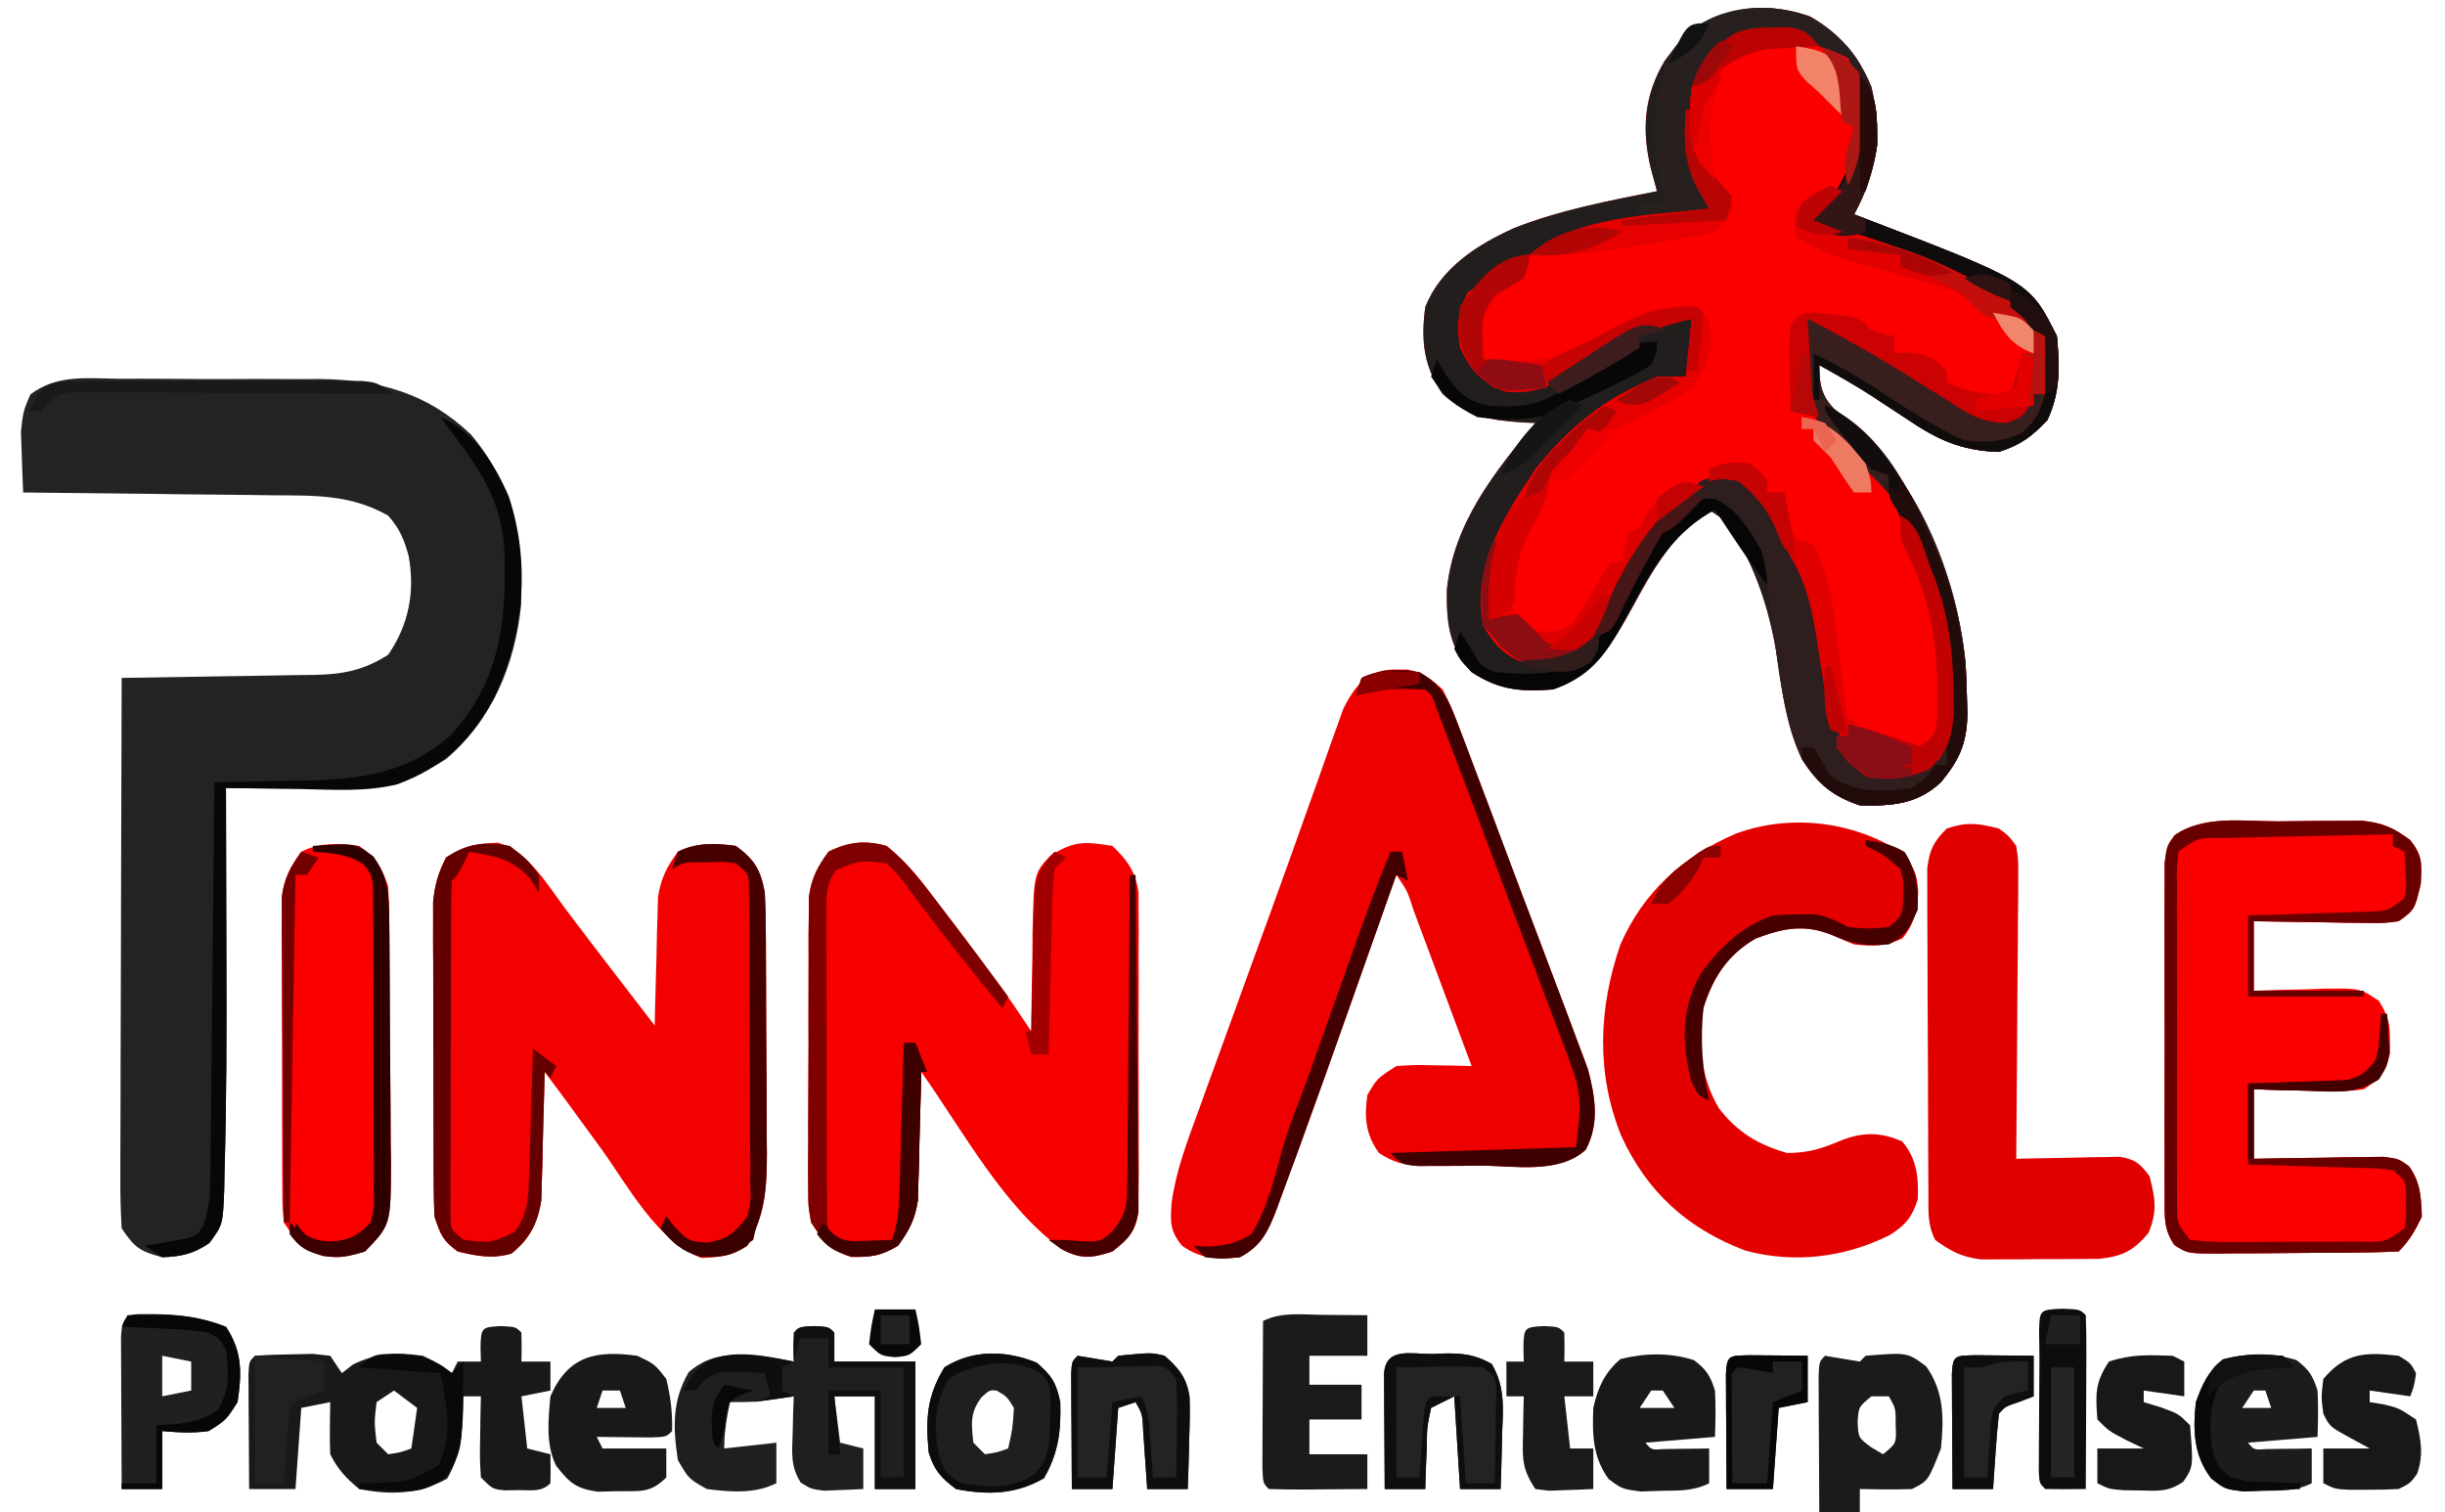 <?xml version="1.0" encoding="UTF-8"?>
<svg version="1.1" xmlns="http://www.w3.org/2000/svg" width="422" height="261">
<path d="M0 0 C5.052 2.873 8.43 6.781 10.609 12.164 C12.532 20.121 11.384 26.934 7.609 34.164 C8.163 34.375 8.716 34.586 9.287 34.803 C37.92 45.786 37.92 45.786 42.609 55.164 C43.133 60.42 43.229 64.829 40.984 69.664 C38.251 72.541 36.391 73.928 32.609 75.164 C25.971 74.926 21.981 73.036 16.547 69.352 C15.203 68.469 13.858 67.587 12.512 66.707 C11.867 66.281 11.222 65.855 10.558 65.416 C7.641 63.542 4.637 61.853 1.609 60.164 C1.609 63.351 1.912 65.465 4.211 67.77 C4.879 68.312 5.546 68.855 6.234 69.414 C18.351 79.298 25.25 96.074 26.841 111.398 C26.995 113.677 27.074 115.942 27.109 118.227 C27.128 118.929 27.146 119.631 27.165 120.354 C27.104 125.412 25.8 128.294 22.609 132.164 C18.495 136.014 14.08 136.303 8.609 136.164 C3.848 134.577 1.274 132.391 -1.391 128.164 C-3.732 123.243 -4.567 118.158 -5.31 112.811 C-6.664 103.244 -9.042 95.333 -14.391 87.164 C-15.381 86.504 -16.371 85.844 -17.391 85.164 C-23.685 89.622 -26.921 95.064 -30.496 101.727 C-34.001 108.087 -37.199 113.767 -44.391 116.164 C-50.015 116.533 -53.526 116.332 -58.391 113.164 C-62.325 108.823 -62.746 104.632 -62.664 98.977 C-61.556 87.581 -54.485 78.678 -47.391 70.164 C-48.043 70.138 -48.695 70.112 -49.367 70.086 C-55.083 69.715 -58.981 69.143 -63.391 65.164 C-66.725 60.385 -67.136 55.813 -66.391 50.164 C-63.728 43.428 -57.449 39.415 -51.078 36.539 C-43.12 33.407 -34.753 31.827 -26.391 30.164 C-26.722 28.947 -27.053 27.73 -27.395 26.477 C-29.056 19.79 -28.689 13.811 -25.141 7.789 C-19.191 -0.723 -9.928 -3.471 0 0 Z " fill="#FC0000" transform="translate(312.391,2.836)"/>
<path d="M0 0 C1.236 -0.002 2.472 -0.005 3.745 -0.007 C7.033 -0.006 10.319 0.019 13.607 0.052 C16.92 0.075 20.234 0.049 23.547 0.033 C26.094 0.04 28.641 0.05 31.188 0.062 C32.37 0.058 33.553 0.053 34.771 0.047 C44.949 0.19 53.229 2.46 60.738 9.59 C67.916 17.935 69.852 28.333 69.43 39.066 C68.37 49.323 64.456 58.843 56.492 65.629 C50.909 69.156 45.915 70.758 39.293 70.727 C37.48 70.722 37.48 70.722 35.631 70.717 C33.737 70.704 33.737 70.704 31.805 70.691 C29.893 70.685 29.893 70.685 27.943 70.678 C24.793 70.666 21.643 70.649 18.492 70.629 C18.494 71.257 18.497 71.884 18.499 72.531 C18.521 79.185 18.536 85.838 18.547 92.492 C18.552 94.96 18.559 97.429 18.568 99.898 C18.611 112.316 18.609 124.738 18.238 137.152 C18.218 138.512 18.218 138.512 18.196 139.899 C17.962 145.988 17.962 145.988 15.629 149.167 C12.842 151.074 10.86 151.491 7.492 151.629 C3.646 150.58 2.755 150.024 0.492 146.629 C0.307 143.578 0.24 140.619 0.265 137.568 C0.265 136.641 0.265 135.714 0.264 134.758 C0.266 131.69 0.281 128.623 0.297 125.555 C0.301 123.429 0.303 121.303 0.305 119.178 C0.313 113.58 0.333 107.982 0.355 102.385 C0.375 96.674 0.384 90.963 0.395 85.252 C0.416 74.044 0.45 62.837 0.492 51.629 C1.672 51.614 2.853 51.6 4.069 51.585 C8.464 51.527 12.858 51.449 17.252 51.366 C19.151 51.333 21.051 51.305 22.95 51.282 C25.686 51.249 28.421 51.196 31.156 51.141 C32 51.134 32.844 51.128 33.714 51.121 C38.686 50.998 42.185 50.38 46.492 47.629 C50.062 42.465 51.14 36.725 50.027 30.602 C49.249 27.732 48.475 25.876 46.492 23.629 C40.057 19.961 33.836 20.156 26.559 20.117 C24.709 20.09 24.709 20.09 22.822 20.063 C18.9 20.009 14.977 19.975 11.055 19.941 C8.389 19.91 5.723 19.874 3.057 19.838 C-3.465 19.753 -9.986 19.685 -16.508 19.629 C-16.616 17.401 -16.694 15.171 -16.758 12.941 C-16.804 11.7 -16.851 10.459 -16.898 9.18 C-16.508 5.629 -16.508 5.629 -15.274 2.711 C-10.656 -0.765 -5.617 -0.062 0 0 Z " fill="#232323" transform="translate(20.508,65.371)"/>
<path d="M0 0 C0.66 0.001 1.32 0.003 2 0.004 C4.715 0.592 5.942 1.551 8 3.438 C9.468 6.364 9.468 6.364 10.841 9.985 C11.095 10.646 11.349 11.306 11.611 11.987 C12.446 14.168 13.263 16.355 14.078 18.543 C14.655 20.067 15.232 21.59 15.81 23.114 C17.018 26.307 18.217 29.505 19.41 32.704 C20.935 36.792 22.483 40.87 24.037 44.946 C25.234 48.092 26.418 51.243 27.599 54.395 C28.164 55.9 28.734 57.403 29.307 58.905 C30.11 61.013 30.895 63.127 31.677 65.243 C32.127 66.442 32.576 67.641 33.04 68.876 C34.323 73.637 35.114 78.369 32.688 82.875 C28.099 87.123 20.388 85.622 14.562 85.625 C12.701 85.643 12.701 85.643 10.803 85.662 C9.611 85.664 8.419 85.666 7.191 85.668 C6.1 85.672 5.009 85.676 3.885 85.68 C1.018 85.439 -0.605 84.988 -3 83.438 C-5.3 80.218 -5.553 77.312 -5 73.438 C-3.312 70.562 -3.312 70.562 0 68.438 C3.167 68.23 3.167 68.23 6.707 68.305 C7.884 68.324 9.06 68.343 10.273 68.363 C11.623 68.4 11.623 68.4 13 68.438 C11.313 63.897 9.622 59.358 7.928 54.821 C7.352 53.276 6.777 51.73 6.202 50.185 C5.378 47.967 4.551 45.751 3.723 43.535 C3.465 42.84 3.208 42.146 2.943 41.43 C1.895 38.185 1.895 38.185 0 35.438 C-0.185 35.961 -0.37 36.485 -0.56 37.025 C-2.521 42.576 -4.485 48.126 -6.451 53.675 C-7.181 55.734 -7.909 57.794 -8.636 59.854 C-11.062 66.725 -13.516 73.586 -16 80.438 C-16.326 81.343 -16.653 82.248 -16.989 83.181 C-17.904 85.702 -18.837 88.215 -19.777 90.727 C-20.045 91.469 -20.313 92.211 -20.589 92.976 C-22.067 96.852 -23.244 99.475 -27 101.438 C-30.877 101.841 -33.78 101.737 -37 99.438 C-39.107 96.829 -38.996 95.373 -38.785 91.997 C-38.014 86.45 -36.055 81.353 -34.133 76.117 C-33.742 75.032 -33.351 73.947 -32.948 72.829 C-31.682 69.32 -30.404 65.816 -29.125 62.312 C-28.253 59.91 -27.382 57.507 -26.511 55.104 C-24.796 50.372 -23.076 45.642 -21.352 40.914 C-19.353 35.422 -17.386 29.919 -15.434 24.41 C-14.7 22.355 -13.965 20.301 -13.23 18.246 C-12.579 16.422 -11.939 14.595 -11.299 12.767 C-10.913 11.698 -10.527 10.629 -10.129 9.527 C-9.81 8.629 -9.491 7.73 -9.162 6.804 C-7.145 2.696 -4.756 -0.139 0 0 Z " fill="#EF0000" transform="translate(241,115.562)"/>
<path d="M0 0 C5.277 1.382 8.682 7.409 11.82 11.559 C12.686 12.698 13.552 13.837 14.418 14.977 C15.081 15.853 15.081 15.853 15.758 16.748 C18.076 19.801 20.418 22.835 22.758 25.871 C23.604 26.971 24.451 28.072 25.297 29.172 C25.903 29.959 26.509 30.747 27.133 31.559 C27.147 30.827 27.162 30.096 27.177 29.343 C27.252 26.019 27.348 22.695 27.445 19.371 C27.468 18.221 27.49 17.07 27.514 15.885 C27.549 14.773 27.585 13.661 27.621 12.516 C27.647 11.494 27.673 10.473 27.7 9.421 C28.194 6.151 29.197 4.22 31.133 1.559 C34.33 -0.04 37.662 0.057 41.133 0.559 C44.377 2.888 45.411 4.725 46.133 8.559 C46.233 10.323 46.281 12.091 46.294 13.859 C46.304 14.917 46.313 15.975 46.323 17.065 C46.327 18.204 46.332 19.343 46.336 20.516 C46.342 21.692 46.347 22.868 46.353 24.08 C46.363 26.569 46.369 29.058 46.373 31.547 C46.383 35.346 46.414 39.145 46.445 42.943 C46.452 45.363 46.457 47.783 46.461 50.203 C46.473 51.336 46.486 52.468 46.498 53.635 C46.481 59.704 46.189 64.249 43.133 69.559 C40.352 71.362 38.549 71.541 35.258 71.684 C27.618 68.933 22.502 59.178 17.883 52.809 C16.669 51.147 15.456 49.486 14.242 47.824 C13.716 47.1 13.19 46.376 12.647 45.63 C11.159 43.594 9.65 41.573 8.133 39.559 C8.118 40.29 8.104 41.021 8.089 41.774 C8.014 45.099 7.917 48.422 7.82 51.746 C7.798 52.897 7.775 54.047 7.752 55.232 C7.717 56.344 7.681 57.456 7.645 58.602 C7.618 59.623 7.592 60.644 7.565 61.696 C6.972 65.625 5.527 68.463 2.383 70.934 C-0.966 71.864 -3.516 71.351 -6.867 70.559 C-9.452 68.663 -9.83 67.67 -10.867 64.559 C-10.965 62.729 -11.005 60.897 -11.012 59.065 C-11.019 57.94 -11.025 56.815 -11.032 55.656 C-11.033 54.441 -11.034 53.225 -11.035 51.973 C-11.038 50.724 -11.042 49.475 -11.045 48.188 C-11.05 45.543 -11.053 42.898 -11.052 40.254 C-11.052 36.872 -11.066 33.491 -11.083 30.109 C-11.097 26.876 -11.096 23.643 -11.098 20.41 C-11.105 19.199 -11.112 17.987 -11.119 16.739 C-11.116 15.608 -11.113 14.476 -11.11 13.311 C-11.112 12.319 -11.113 11.326 -11.114 10.304 C-10.846 7.323 -10.241 5.214 -8.867 2.559 C-5.699 0.446 -3.735 0.227 0 0 Z " fill="#F30000" transform="translate(85.867,145.441)"/>
<path d="M0 0 C3.621 2.78 6.269 6.378 9 10 C9.858 11.134 9.858 11.134 10.733 12.29 C20.62 25.43 20.62 25.43 25 32 C25.004 31.208 25.008 30.417 25.012 29.601 C25.045 26.004 25.116 22.409 25.188 18.812 C25.193 17.567 25.199 16.321 25.205 15.037 C25.454 4.729 25.454 4.729 28.297 1.676 C32.459 -0.904 34.165 -0.768 39 0 C41.635 2.568 42.867 4.244 43.508 7.89 C43.511 8.951 43.514 10.011 43.518 11.104 C43.53 12.312 43.543 13.52 43.556 14.764 C43.548 16.06 43.54 17.356 43.531 18.691 C43.534 20.042 43.538 21.393 43.543 22.744 C43.549 25.569 43.54 28.394 43.521 31.219 C43.499 34.837 43.512 38.453 43.536 42.07 C43.55 44.858 43.546 47.645 43.535 50.432 C43.531 52.413 43.543 54.394 43.556 56.375 C43.543 57.579 43.531 58.784 43.518 60.026 C43.513 61.615 43.513 61.615 43.508 63.237 C42.872 66.695 41.736 67.857 39 70 C35.532 71.107 33.852 71.422 30.559 69.789 C20.364 62.661 13.133 49.034 6 39 C5.985 39.731 5.971 40.462 5.956 41.216 C5.881 44.54 5.785 47.864 5.688 51.188 C5.665 52.338 5.642 53.488 5.619 54.674 C5.584 55.786 5.548 56.897 5.512 58.043 C5.486 59.064 5.459 60.085 5.432 61.137 C4.937 64.416 3.943 66.333 2 69 C-0.909 70.73 -2.675 71.007 -6.062 70.938 C-9.836 69.733 -10.842 68.282 -13 65 C-13.501 62.193 -13.501 62.193 -13.502 59.096 C-13.511 57.931 -13.52 56.766 -13.53 55.566 C-13.513 53.693 -13.513 53.693 -13.496 51.781 C-13.498 50.491 -13.499 49.2 -13.501 47.87 C-13.502 45.143 -13.489 42.417 -13.467 39.69 C-13.438 36.203 -13.441 32.717 -13.454 29.23 C-13.462 25.893 -13.447 22.556 -13.434 19.219 C-13.437 17.97 -13.439 16.721 -13.442 15.434 C-13.43 14.269 -13.417 13.104 -13.404 11.904 C-13.399 10.882 -13.393 9.86 -13.388 8.807 C-12.937 5.545 -11.931 3.647 -10 1 C-6.571 -0.714 -3.637 -1.009 0 0 Z " fill="#F70000" transform="translate(153,146)"/>
<path d="M0 0 C5.052 2.873 8.43 6.781 10.609 12.164 C12.532 20.121 11.384 26.934 7.609 34.164 C8.163 34.375 8.716 34.586 9.287 34.803 C37.92 45.786 37.92 45.786 42.609 55.164 C43.133 60.42 43.229 64.829 40.984 69.664 C38.251 72.541 36.391 73.928 32.609 75.164 C25.971 74.926 21.981 73.036 16.547 69.352 C15.203 68.469 13.858 67.587 12.512 66.707 C11.867 66.281 11.222 65.855 10.558 65.416 C7.641 63.542 4.637 61.853 1.609 60.164 C1.609 63.351 1.912 65.465 4.211 67.77 C4.879 68.312 5.546 68.855 6.234 69.414 C18.351 79.298 25.25 96.074 26.841 111.398 C26.995 113.677 27.074 115.942 27.109 118.227 C27.128 118.929 27.146 119.631 27.165 120.354 C27.104 125.412 25.8 128.294 22.609 132.164 C18.495 136.014 14.08 136.303 8.609 136.164 C3.848 134.577 1.274 132.391 -1.391 128.164 C-3.732 123.243 -4.567 118.158 -5.31 112.811 C-6.664 103.244 -9.042 95.333 -14.391 87.164 C-15.381 86.504 -16.371 85.844 -17.391 85.164 C-23.685 89.622 -26.921 95.064 -30.496 101.727 C-34.001 108.087 -37.199 113.767 -44.391 116.164 C-50.015 116.533 -53.526 116.332 -58.391 113.164 C-62.325 108.823 -62.746 104.632 -62.664 98.977 C-61.556 87.581 -54.485 78.678 -47.391 70.164 C-48.043 70.138 -48.695 70.112 -49.367 70.086 C-55.083 69.715 -58.981 69.143 -63.391 65.164 C-66.725 60.385 -67.136 55.813 -66.391 50.164 C-63.728 43.428 -57.449 39.415 -51.078 36.539 C-43.12 33.407 -34.753 31.827 -26.391 30.164 C-26.722 28.947 -27.053 27.73 -27.395 26.477 C-29.056 19.79 -28.689 13.811 -25.141 7.789 C-19.191 -0.723 -9.928 -3.471 0 0 Z M-19.203 8.039 C-21.386 11.946 -21.476 16.149 -21.703 20.539 C-21.741 21.227 -21.778 21.916 -21.816 22.625 C-21.165 26.509 -19.26 29.729 -17.391 33.164 C-18.646 33.346 -19.902 33.528 -21.195 33.715 C-41.706 36.688 -41.706 36.688 -59.016 47.602 C-60.888 51.091 -60.94 53.252 -60.391 57.164 C-58.132 61.404 -58.132 61.404 -54.391 64.164 C-46.813 65.427 -42.753 62.809 -36.717 58.596 C-31.477 55.008 -26.652 53.433 -20.391 52.164 C-20.886 57.114 -20.886 57.114 -21.391 62.164 C-22.319 62.185 -23.247 62.205 -24.203 62.227 C-33.22 63.541 -41.93 71.195 -47.391 78.164 C-53.01 86.718 -57.654 94.605 -56.391 105.164 C-54.594 108.098 -53.447 109.636 -50.391 111.164 C-47.283 111.711 -44.495 111.76 -41.391 111.164 C-37.11 107.582 -35.095 103.664 -32.584 98.71 C-28.323 90.307 -24.059 83.885 -15.266 79.664 C-11.07 80.394 -9.44 82.779 -6.859 86.039 C-5.259 88.354 -4.238 90.482 -3.391 93.164 C-2.921 93.954 -2.452 94.744 -1.969 95.559 C0.666 101.578 1.156 108.017 2.07 114.486 C2.228 115.526 2.385 116.566 2.547 117.637 C2.68 118.578 2.812 119.519 2.949 120.489 C3.69 123.493 4.903 125.598 6.609 128.164 C7.001 128.762 7.393 129.36 7.797 129.977 C10.849 131.976 14.133 131.66 17.609 131.164 C20.822 129.837 22.184 129.026 23.727 125.902 C27.741 113.451 22.815 98.505 17.609 87.164 C14.578 81.87 10.41 77.542 5.773 73.605 C0.559 68.657 -0.179 64.028 -0.392 57.092 C-0.414 55.45 -0.406 53.807 -0.391 52.164 C5.645 55.357 11.552 58.696 17.359 62.289 C18.449 62.961 19.538 63.632 20.66 64.324 C22.378 65.396 24.088 66.481 25.777 67.598 C28.69 69.456 30.425 70.164 33.922 70.164 C36.731 69.418 36.731 69.418 37.984 67.102 C38.191 66.462 38.397 65.823 38.609 65.164 C39.269 65.164 39.929 65.164 40.609 65.164 C40.718 63.603 40.795 62.04 40.859 60.477 C40.906 59.606 40.952 58.736 41 57.84 C40.465 54.172 39.245 52.762 36.609 50.164 C34.188 48.585 31.659 47.334 29.047 46.102 C28.335 45.756 27.624 45.411 26.89 45.056 C21.257 42.368 15.546 40.096 9.609 38.164 C8.728 37.866 7.846 37.569 6.938 37.262 C4.831 36.552 2.722 35.853 0.609 35.164 C1.754 34.112 1.754 34.112 2.922 33.039 C8.63 26.933 9.207 21.5 9.027 13.391 C8.833 9.972 8.833 9.972 6.422 6.977 C5.494 6.378 4.566 5.78 3.609 5.164 C2.888 4.566 2.166 3.968 1.422 3.352 C-6.576 -0.025 -13.285 1.917 -19.203 8.039 Z " fill="#231E1E" transform="translate(312.391,2.836)"/>
<path d="M0 0 C2.164 -0.01 4.327 -0.041 6.491 -0.072 C7.874 -0.079 9.257 -0.084 10.64 -0.088 C12.52 -0.102 12.52 -0.102 14.438 -0.116 C18.057 0.267 19.907 1.088 22.804 3.24 C24.936 5.955 24.801 7.289 24.616 10.803 C23.565 15.251 23.565 15.251 20.804 17.24 C18.168 17.581 18.168 17.581 15.042 17.533 C13.924 17.524 12.805 17.514 11.653 17.504 C10.486 17.479 9.319 17.454 8.116 17.428 C6.937 17.414 5.759 17.401 4.544 17.387 C1.63 17.351 -1.283 17.298 -4.196 17.24 C-4.196 21.2 -4.196 25.16 -4.196 29.24 C-2.209 29.171 -2.209 29.171 -0.181 29.1 C1.564 29.062 3.309 29.026 5.054 28.99 C5.926 28.957 6.799 28.923 7.698 28.889 C14.135 28.79 14.135 28.79 17.382 30.975 C18.952 33.476 19.344 34.809 19.304 37.74 C19.314 38.493 19.324 39.246 19.335 40.021 C18.549 43.306 17.624 44.343 14.804 46.24 C11.539 46.724 8.345 46.617 5.054 46.49 C3.721 46.463 3.721 46.463 2.362 46.436 C0.176 46.389 -2.01 46.317 -4.196 46.24 C-4.196 50.2 -4.196 54.16 -4.196 58.24 C-2.426 58.205 -0.657 58.171 1.167 58.135 C3.483 58.107 5.8 58.079 8.116 58.053 C9.283 58.028 10.451 58.002 11.653 57.977 C12.772 57.967 13.89 57.957 15.042 57.947 C16.074 57.932 17.105 57.916 18.168 57.9 C20.804 58.24 20.804 58.24 22.609 59.548 C24.589 62.353 24.687 64.862 24.804 68.24 C23.667 70.617 22.659 72.385 20.804 74.24 C18.1 74.366 15.423 74.429 12.718 74.443 C11.499 74.452 11.499 74.452 10.255 74.461 C8.532 74.47 6.808 74.477 5.085 74.48 C2.447 74.49 -0.191 74.521 -2.829 74.553 C-4.501 74.559 -6.173 74.565 -7.845 74.568 C-8.635 74.581 -9.426 74.593 -10.241 74.606 C-15.672 74.584 -15.672 74.584 -17.905 73.121 C-19.809 70.348 -19.578 68.139 -19.584 64.797 C-19.59 64.148 -19.595 63.499 -19.6 62.83 C-19.614 60.685 -19.605 58.541 -19.595 56.396 C-19.597 54.906 -19.6 53.415 -19.603 51.924 C-19.608 48.801 -19.601 45.677 -19.587 42.553 C-19.57 38.548 -19.58 34.543 -19.598 30.538 C-19.609 27.46 -19.606 24.382 -19.598 21.304 C-19.596 19.827 -19.598 18.351 -19.605 16.874 C-19.613 14.81 -19.601 12.747 -19.584 10.684 C-19.582 9.509 -19.58 8.335 -19.577 7.124 C-19.196 4.24 -19.196 4.24 -17.86 2.4 C-12.8 -1.128 -5.916 0.016 0 0 Z " fill="#FB0000" transform="translate(393.196,141.76)"/>
<path d="M0 0 C2.249 2.381 2.948 3.734 3.082 6.992 C2.863 10.23 2.424 12.497 0.312 15 C-2.767 16.332 -4.651 16.386 -8 16 C-9.28 15.48 -10.551 14.937 -11.812 14.375 C-16.574 12.45 -20.29 13.186 -25 15 C-29.837 17.795 -32.36 21.747 -34 27 C-34.896 33.215 -34.528 38.791 -31.328 44.277 C-28.118 48.441 -24.57 50.543 -19.562 52 C-15.719 52 -13.398 51.175 -9.918 49.715 C-6.215 48.335 -3.278 48.448 0.312 50 C2.858 53.017 3.157 56.183 3 60 C2.012 63.106 0.919 64.416 -1.82 66.156 C-9.582 70.051 -18.322 71.115 -26.742 68.852 C-36.772 65.069 -43.745 58.714 -48.188 49.016 C-52.552 38.188 -52.1 26.968 -48.32 16.012 C-44.321 6.888 -37.493 0.78 -28.391 -3.117 C-19.116 -6.542 -8.343 -5.299 0 0 Z " fill="#E50000" transform="translate(328,147)"/>
<path d="M0 0 C1.666 1.216 1.666 1.216 3 3 C3.361 5.411 3.361 5.411 3.341 8.298 C3.34 9.379 3.34 10.459 3.34 11.573 C3.324 12.739 3.309 13.904 3.293 15.105 C3.289 16.3 3.284 17.494 3.28 18.725 C3.263 22.546 3.226 26.366 3.188 30.188 C3.172 32.775 3.159 35.363 3.146 37.951 C3.113 44.301 3.063 50.65 3 57 C3.885 56.976 3.885 56.976 4.788 56.952 C7.463 56.89 10.137 56.851 12.812 56.812 C14.206 56.775 14.206 56.775 15.627 56.736 C16.52 56.727 17.412 56.717 18.332 56.707 C19.154 56.691 19.976 56.676 20.823 56.659 C23.541 57.085 24.371 57.816 26 60 C27.003 63.869 27.382 66.095 25.812 69.812 C23.251 72.903 21.244 73.876 17.239 74.275 C13.846 74.303 10.455 74.322 7.062 74.312 C5.882 74.329 4.702 74.345 3.486 74.361 C1.778 74.362 1.778 74.362 0.035 74.363 C-1.521 74.368 -1.521 74.368 -3.109 74.372 C-6.432 73.944 -8.314 72.97 -11 71 C-12.385 68.231 -12.143 65.968 -12.161 62.87 C-12.171 61.581 -12.18 60.293 -12.19 58.966 C-12.195 57.553 -12.199 56.14 -12.203 54.727 C-12.209 53.282 -12.215 51.837 -12.22 50.392 C-12.231 47.361 -12.237 44.329 -12.24 41.298 C-12.246 37.415 -12.27 33.532 -12.298 29.65 C-12.317 26.664 -12.322 23.679 -12.324 20.693 C-12.327 19.262 -12.335 17.831 -12.348 16.4 C-12.365 14.396 -12.361 12.393 -12.356 10.389 C-12.362 8.679 -12.362 8.679 -12.367 6.935 C-11.958 3.666 -11.313 2.31 -9 0 C-5.45 -1.183 -3.6 -0.9 0 0 Z " fill="#E10000" transform="translate(345,143)"/>
<path d="M0 0 C2.969 2.207 3.829 3.486 5 7 C5.108 8.824 5.159 10.651 5.177 12.478 C5.19 13.599 5.203 14.721 5.216 15.877 C5.223 17.089 5.231 18.302 5.238 19.551 C5.246 20.797 5.254 22.044 5.263 23.329 C5.277 25.969 5.288 28.609 5.295 31.25 C5.304 33.953 5.325 36.656 5.357 39.359 C5.399 43.257 5.416 47.153 5.426 51.051 C5.443 52.257 5.461 53.464 5.479 54.707 C5.451 65.409 5.451 65.409 1 70 C-2.966 71.226 -5.002 71.444 -8.812 69.75 C-11 68 -11 68 -13 65 C-13.261 62.433 -13.261 62.433 -13.275 59.323 C-13.284 58.158 -13.294 56.993 -13.304 55.793 C-13.303 54.533 -13.302 53.274 -13.301 51.977 C-13.305 50.683 -13.309 49.39 -13.314 48.057 C-13.321 45.318 -13.321 42.58 -13.316 39.841 C-13.31 36.338 -13.327 32.836 -13.35 29.333 C-13.368 25.985 -13.365 22.637 -13.363 19.289 C-13.377 17.406 -13.377 17.406 -13.391 15.485 C-13.385 14.314 -13.379 13.143 -13.372 11.936 C-13.373 10.908 -13.374 9.88 -13.374 8.821 C-12.939 5.542 -11.941 3.656 -10 1 C-6.805 -0.597 -3.468 -0.508 0 0 Z " fill="#FC0000" transform="translate(62,146)"/>
<path d="M0 0 C3.283 3.283 2.954 7.507 3 12 C2.404 16.33 1.018 20.135 -1 24 C-0.17 24.316 -0.17 24.316 0.677 24.639 C29.311 35.622 29.311 35.622 34 45 C34.524 50.256 34.62 54.665 32.375 59.5 C29.642 62.377 27.782 63.764 24 65 C17.362 64.762 13.371 62.872 7.938 59.188 C6.593 58.305 5.248 57.423 3.902 56.543 C3.258 56.117 2.613 55.691 1.949 55.251 C-0.969 53.378 -3.973 51.689 -7 50 C-7 53.186 -6.698 55.301 -4.398 57.605 C-3.731 58.148 -3.063 58.691 -2.375 59.25 C9.741 69.134 16.641 85.91 18.232 101.234 C18.386 103.513 18.465 105.778 18.5 108.062 C18.518 108.765 18.537 109.467 18.556 110.19 C18.495 115.248 17.19 118.13 14 122 C9.886 125.85 5.471 126.138 0 126 C-4.761 124.413 -7.335 122.227 -10 118 C-13.365 110.084 -14.198 101.709 -15.197 93.238 C-16.182 86.181 -17.827 80.176 -23 75 C-24.935 74.05 -24.935 74.05 -27 74 C-35.152 78.227 -37.953 85.604 -41.688 93.625 C-43 96 -43 96 -46 97 C-41.851 86.112 -36.674 77.085 -27.375 70 C-24.369 68.734 -23.092 69.046 -20 70 C-15.856 73.555 -12.65 77.776 -11 83 C-10.531 83.79 -10.062 84.58 -9.578 85.395 C-6.943 91.414 -6.454 97.853 -5.539 104.322 C-5.382 105.362 -5.225 106.402 -5.062 107.473 C-4.93 108.414 -4.797 109.355 -4.66 110.324 C-3.677 114.311 -1.887 117.113 1 120 C7.796 120.453 7.796 120.453 14 118 C17.915 103.853 13.581 87.638 6.961 75.02 C4.309 70.826 0.661 67.413 -3.098 64.215 C-6.885 60.641 -8.822 58.364 -9.512 53.082 C-9.583 49.37 -9.351 45.696 -9 42 C-5.84 42.645 -3.415 43.751 -0.629 45.363 C0.193 45.838 1.015 46.313 1.861 46.803 C2.711 47.301 3.562 47.799 4.438 48.312 C5.284 48.799 6.13 49.286 7.002 49.787 C11.285 52.279 15.133 54.893 19 58 C22.497 59.155 22.497 59.155 26 59 C28.335 57.166 28.335 57.166 30 55 C30.66 55 31.32 55 32 55 C31.967 53.437 31.897 51.874 31.812 50.312 C31.76 49.007 31.76 49.007 31.707 47.676 C30.405 42.747 26.882 40.538 22.68 37.973 C21.419 37.322 20.15 36.685 18.875 36.062 C18.195 35.725 17.515 35.387 16.814 35.039 C8.535 31.082 -0.201 28.525 -9 26 C-8.59 25.553 -8.18 25.105 -7.758 24.645 C-2.506 18.752 -0.823 14.681 -0.375 6.688 C-0.3 5.433 -0.225 4.179 -0.148 2.887 C-0.099 1.934 -0.05 0.981 0 0 Z " fill="#2E1E1E" transform="translate(321,13)"/>
<path d="M0 0 C2.5 0.125 2.5 0.125 3.5 1.125 C3.541 2.791 3.543 4.459 3.5 6.125 C5.15 6.125 6.8 6.125 8.5 6.125 C8.5 7.775 8.5 9.425 8.5 11.125 C6.85 11.455 5.2 11.785 3.5 12.125 C3.995 16.58 3.995 16.58 4.5 21.125 C5.82 21.455 7.14 21.785 8.5 22.125 C8.543 23.791 8.541 25.459 8.5 27.125 C6.911 28.714 5.252 28.295 3.062 28.312 C1.858 28.334 1.858 28.334 0.629 28.355 C-1.5 28.125 -1.5 28.125 -3.5 26.125 C-3.695 22.867 -3.695 22.867 -3.625 19 C-3.607 17.719 -3.589 16.437 -3.57 15.117 C-3.547 14.13 -3.524 13.142 -3.5 12.125 C-4.49 12.125 -5.48 12.125 -6.5 12.125 C-6.514 12.861 -6.528 13.597 -6.543 14.355 C-6.766 18.929 -7.025 22.29 -9.312 26.312 C-14.116 29.044 -19.105 29.201 -24.5 28.125 C-26.773 26.244 -28.184 24.757 -29.5 22.125 C-29.57 20.585 -29.585 19.042 -29.562 17.5 C-29.553 16.683 -29.544 15.865 -29.535 15.023 C-29.524 14.397 -29.512 13.77 -29.5 13.125 C-31.15 13.455 -32.8 13.785 -34.5 14.125 C-34.83 18.745 -35.16 23.365 -35.5 28.125 C-38.14 28.125 -40.78 28.125 -43.5 28.125 C-43.529 24.479 -43.547 20.833 -43.562 17.188 C-43.571 16.147 -43.579 15.106 -43.588 14.033 C-43.593 12.549 -43.593 12.549 -43.598 11.035 C-43.603 10.119 -43.608 9.202 -43.614 8.258 C-43.5 6.125 -43.5 6.125 -42.5 5.125 C-40.358 4.973 -38.21 4.903 -36.062 4.875 C-34.888 4.849 -33.714 4.823 -32.504 4.797 C-31.513 4.905 -30.521 5.013 -29.5 5.125 C-28.51 6.61 -28.51 6.61 -27.5 8.125 C-26.861 7.63 -26.221 7.135 -25.562 6.625 C-21.462 4.617 -17.994 4.491 -13.5 5.125 C-10.438 6.625 -10.438 6.625 -8.5 8.125 C-8.17 7.465 -7.84 6.805 -7.5 6.125 C-6.18 6.125 -4.86 6.125 -3.5 6.125 C-3.521 5.321 -3.541 4.516 -3.562 3.688 C-3.479 0.269 -3.406 0.17 0 0 Z M-18.5 11.125 C-19.49 11.785 -20.48 12.445 -21.5 13.125 C-21.917 16.625 -21.917 16.625 -21.5 20.125 C-20.84 20.785 -20.18 21.445 -19.5 22.125 C-17.392 21.806 -17.392 21.806 -15.5 21.125 C-15.17 18.815 -14.84 16.505 -14.5 14.125 C-15.82 13.135 -17.14 12.145 -18.5 11.125 Z " fill="#191919" transform="translate(86.5,228.875)"/>
<path d="M0 0 C2.5 0.125 2.5 0.125 3.5 1.125 C3.5 2.775 3.5 4.425 3.5 6.125 C8.12 6.125 12.74 6.125 17.5 6.125 C17.5 13.385 17.5 20.645 17.5 28.125 C15.19 28.125 12.88 28.125 10.5 28.125 C10.5 22.845 10.5 17.565 10.5 12.125 C8.19 12.125 5.88 12.125 3.5 12.125 C3.83 14.765 4.16 17.405 4.5 20.125 C5.82 20.455 7.14 20.785 8.5 21.125 C8.5 23.435 8.5 25.745 8.5 28.125 C7.063 28.206 5.626 28.264 4.188 28.312 C2.987 28.365 2.987 28.365 1.762 28.418 C-0.5 28.125 -0.5 28.125 -2.281 27.031 C-4.108 24.175 -3.787 21.785 -3.688 18.438 C-3.66 17.258 -3.633 16.079 -3.605 14.863 C-3.571 13.96 -3.536 13.056 -3.5 12.125 C-4.572 12.29 -5.645 12.455 -6.75 12.625 C-10.5 13.125 -10.5 13.125 -14.5 13.125 C-15.097 15.888 -15.5 18.285 -15.5 21.125 C-12.53 20.795 -9.56 20.465 -6.5 20.125 C-6.5 22.435 -6.5 24.745 -6.5 27.125 C-10.241 28.995 -14.426 28.649 -18.5 28.125 C-21.625 26.375 -21.625 26.375 -23.5 23.125 C-24.352 17.57 -24.514 12.848 -21.625 7.938 C-17.764 4.644 -14.386 4.89 -9.5 5.125 C-7.493 5.412 -5.488 5.727 -3.5 6.125 C-3.521 5.321 -3.541 4.516 -3.562 3.688 C-3.479 0.269 -3.406 0.17 0 0 Z " fill="#1F1F1F" transform="translate(140.5,228.875)"/>
<path d="M0 0 C-0.188 1.812 -0.188 1.812 -1 4 C-2.636 5.049 -4.305 6.049 -6 7 C-8.059 10.089 -8.239 10.709 -8.125 14.188 C-8.084 15.446 -8.043 16.704 -8 18 C0.339 18.706 5.761 18.308 12.723 13.535 C17.658 10.208 22.985 8.284 29 9 C31 11 31 11 31.312 14.312 C30.971 18.339 30.393 19.809 28 23 C25.074 24.949 25.074 24.949 21.688 26.688 C20.578 27.269 19.468 27.85 18.324 28.449 C15 30 15 30 11.691 31.043 C8.248 32.267 7.658 33.85 6 37 C5.34 37 4.68 37 4 37 C3.887 37.727 3.773 38.454 3.656 39.203 C2.977 42.1 1.953 44.166 0.5 46.75 C-1.847 51.347 -3.725 55.753 -3 61 C-1.049 63.795 -1.049 63.795 2 65 C4.518 65.062 4.518 65.062 7 64 C9.048 61.493 9.048 61.493 10.688 58.438 C11.745 56.597 12.838 54.776 14 53 C14.66 53 15.32 53 16 53 C16.124 52.196 16.247 51.391 16.375 50.562 C16.684 49.294 16.684 49.294 17 48 C17.99 47.505 17.99 47.505 19 47 C19.433 46.216 19.866 45.432 20.312 44.625 C22.234 41.636 23.779 40.45 27 39 C27.99 39.33 28.98 39.66 30 40 C29.466 40.369 28.933 40.737 28.383 41.117 C21.744 46.286 18.236 52.297 14.452 59.652 C10.432 67.426 10.432 67.426 7 70 C3.921 70.799 1.104 70.664 -2 70 C-5 67.562 -5 67.562 -7 65 C-7.33 64.67 -7.66 64.34 -8 64 C-9.724 55.01 -5.756 47.364 -1 40 C4.837 32.085 12.744 24.724 22 21 C23.65 21 25.3 21 27 21 C27.33 17.7 27.66 14.4 28 11 C20.759 12.775 14.82 14.838 8.75 19.25 C4.383 22.336 1.322 24.126 -4.09 23.605 C-7.318 22.582 -8.994 20.633 -11 18 C-12.575 14.851 -12.348 12.48 -12 9 C-9.206 4.849 -5.448 0 0 0 Z " fill="#E70000" transform="translate(264,44)"/>
<path d="M0 0 C2 0.333 4 0.667 6 1 C6.33 0.67 6.66 0.34 7 0 C14.206 -0.591 14.206 -0.591 17.438 1.812 C20.576 6.207 20.514 10.797 20 16 C17.8 21.6 17.8 21.6 15 23 C13.46 23.07 11.917 23.085 10.375 23.062 C9.149 23.049 9.149 23.049 7.898 23.035 C7.272 23.024 6.645 23.012 6 23 C6 24.32 6 25.64 6 27 C3.69 27 1.38 27 -1 27 C-1.029 22.688 -1.047 18.375 -1.062 14.062 C-1.071 12.831 -1.079 11.599 -1.088 10.33 C-1.091 9.16 -1.094 7.99 -1.098 6.785 C-1.103 5.701 -1.108 4.617 -1.114 3.5 C-1 1 -1 1 0 0 Z M8 7 C5.781 8.825 5.781 8.825 5.625 11.438 C5.745 14.155 5.745 14.155 8 15.812 C8.66 16.204 9.32 16.596 10 17 C12.325 15.116 12.325 15.116 12.188 12 C12.201 9.076 12.201 9.076 11 7 C10.01 7 9.02 7 8 7 Z " fill="#1B1B1B" transform="translate(315,234)"/>
<path d="M0 0 C0.754 0.005 1.508 0.009 2.285 0.014 C4.148 0.025 6.012 0.043 7.875 0.062 C7.875 2.373 7.875 4.683 7.875 7.062 C4.575 7.062 1.275 7.062 -2.125 7.062 C-2.125 8.713 -2.125 10.363 -2.125 12.062 C0.845 12.062 3.815 12.062 6.875 12.062 C6.875 14.043 6.875 16.023 6.875 18.062 C3.905 18.062 0.935 18.062 -2.125 18.062 C-2.125 20.043 -2.125 22.023 -2.125 24.062 C1.175 24.062 4.475 24.062 7.875 24.062 C7.875 26.043 7.875 28.023 7.875 30.062 C5.062 30.089 2.25 30.109 -0.562 30.125 C-1.365 30.133 -2.167 30.142 -2.994 30.15 C-5.038 30.159 -7.082 30.115 -9.125 30.062 C-10.125 29.062 -10.125 29.062 -10.239 26.379 C-10.233 25.211 -10.228 24.043 -10.223 22.84 C-10.219 21.58 -10.216 20.32 -10.213 19.021 C-10.205 17.681 -10.196 16.34 -10.188 15 C-10.182 13.656 -10.178 12.311 -10.174 10.967 C-10.162 7.665 -10.146 4.364 -10.125 1.062 C-6.937 -0.532 -3.496 -0.039 0 0 Z " fill="#1A1A1A" transform="translate(228.125,226.938)"/>
<path d="M0 0 C4.534 0.052 8.155 0.517 12.375 2.188 C15.209 6.439 15.13 10.199 14.375 15.188 C12.375 18.312 12.375 18.312 9.375 20.188 C6.568 20.577 4.232 20.43 1.375 20.188 C1.375 23.488 1.375 26.788 1.375 30.188 C-0.935 30.188 -3.245 30.188 -5.625 30.188 C-5.65 26.076 -5.668 21.964 -5.68 17.852 C-5.685 16.453 -5.692 15.053 -5.7 13.653 C-5.713 11.645 -5.718 9.637 -5.723 7.629 C-5.728 6.419 -5.733 5.209 -5.739 3.963 C-5.555 -0.535 -4.072 0.031 0 0 Z M1.375 7.188 C1.375 9.498 1.375 11.807 1.375 14.188 C3.025 13.857 4.675 13.527 6.375 13.188 C6.375 11.537 6.375 9.887 6.375 8.188 C4.725 7.857 3.075 7.527 1.375 7.188 Z " fill="#202020" transform="translate(26.625,226.812)"/>
<path d="M0 0 C2.603 2.288 3.336 3.397 4.062 6.812 C4.201 11.775 3.761 15.608 1.25 19.938 C-3.536 22.753 -8.519 22.893 -13.938 21.812 C-16.528 19.87 -17.702 18.582 -18.652 15.48 C-19.175 9.663 -18.994 5.871 -15.938 0.812 C-11.025 -2.313 -5.28 -2.135 0 0 Z M-9.5 5.938 C-11.551 8.613 -11.287 10.53 -10.938 13.812 C-10.277 14.473 -9.617 15.133 -8.938 15.812 C-6.829 15.494 -6.829 15.494 -4.938 14.812 C-4.172 11.458 -4.172 11.458 -3.938 7.812 C-5.168 5.828 -5.168 5.828 -6.938 4.812 C-8.123 4.715 -8.123 4.715 -9.5 5.938 Z " fill="#1F1F1F" transform="translate(178.938,235.188)"/>
<path d="M0 0 C2.152 1.655 2.8 2.636 3.625 5.25 C3.78 7.941 3.715 10.549 3.625 13.25 C-2.315 13.745 -2.315 13.745 -8.375 14.25 C-7.341 15.509 -7.341 15.509 -5.09 15.348 C-4.173 15.336 -3.257 15.324 -2.312 15.312 C-1.393 15.303 -0.474 15.294 0.473 15.285 C1.183 15.274 1.893 15.262 2.625 15.25 C2.625 17.23 2.625 19.21 2.625 21.25 C-0.187 22.656 -2.615 22.496 -5.75 22.562 C-6.892 22.6 -8.034 22.637 -9.211 22.676 C-12.375 22.25 -12.375 22.25 -14.727 20.418 C-17.79 16.39 -17.892 12.136 -17.375 7.25 C-16.202 4.084 -15.313 2.014 -12.688 -0.125 C-8.433 -1.275 -4.211 -1.33 0 0 Z M-7.375 5.25 C-8.365 6.735 -8.365 6.735 -9.375 8.25 C-7.725 8.25 -6.075 8.25 -4.375 8.25 C-4.705 7.26 -5.035 6.27 -5.375 5.25 C-6.035 5.25 -6.695 5.25 -7.375 5.25 Z " fill="#1C1C1C" transform="translate(396.375,234.75)"/>
<path d="M0 0 C3 1.438 3 1.438 5 4 C5.745 7 6.088 9.908 6 13 C5 14 5 14 2.277 14.098 C0.624 14.08 0.624 14.08 -1.062 14.062 C-2.72 14.049 -2.72 14.049 -4.41 14.035 C-5.265 14.024 -6.119 14.012 -7 14 C-6.67 14.66 -6.34 15.32 -6 16 C-2.37 16 1.26 16 5 16 C5 17.65 5 19.3 5 21 C2.237 23.763 0.478 23.332 -3.375 23.375 C-4.517 23.403 -5.659 23.432 -6.836 23.461 C-10.599 22.913 -11.69 21.945 -14 19 C-15.842 15.316 -15.362 11.03 -15 7 C-11.907 -0.069 -7.101 -0.959 0 0 Z M-6 6 C-6.33 6.99 -6.66 7.98 -7 9 C-5.35 9 -3.7 9 -2 9 C-2.33 8.01 -2.66 7.02 -3 6 C-3.99 6 -4.98 6 -6 6 Z " fill="#191919" transform="translate(110,234)"/>
<path d="M0 0 C2.152 1.655 2.8 2.636 3.625 5.25 C3.78 7.941 3.715 10.549 3.625 13.25 C-2.315 13.745 -2.315 13.745 -8.375 14.25 C-7.341 15.509 -7.341 15.509 -5.09 15.348 C-4.173 15.336 -3.257 15.324 -2.312 15.312 C-1.393 15.303 -0.474 15.294 0.473 15.285 C1.183 15.274 1.893 15.262 2.625 15.25 C2.625 17.23 2.625 19.21 2.625 21.25 C-0.187 22.656 -2.615 22.496 -5.75 22.562 C-6.892 22.6 -8.034 22.637 -9.211 22.676 C-12.375 22.25 -12.375 22.25 -14.73 20.531 C-17.491 16.702 -17.56 12.872 -17.375 8.25 C-16.609 4.816 -15.429 2.148 -12.688 -0.188 C-8.409 -1.228 -4.215 -1.331 0 0 Z M-7.375 5.25 C-8.365 6.735 -8.365 6.735 -9.375 8.25 C-7.395 8.25 -5.415 8.25 -3.375 8.25 C-4.035 7.26 -4.695 6.27 -5.375 5.25 C-6.035 5.25 -6.695 5.25 -7.375 5.25 Z " fill="#191919" transform="translate(292.375,234.75)"/>
<path d="M0 0 C2.164 -0.01 4.327 -0.041 6.491 -0.072 C7.874 -0.079 9.257 -0.084 10.64 -0.088 C12.52 -0.102 12.52 -0.102 14.438 -0.116 C18.057 0.267 19.907 1.088 22.804 3.24 C24.936 5.955 24.801 7.289 24.616 10.803 C23.565 15.251 23.565 15.251 20.804 17.24 C18.168 17.581 18.168 17.581 15.042 17.533 C13.924 17.524 12.805 17.514 11.653 17.504 C10.486 17.479 9.319 17.454 8.116 17.428 C6.937 17.414 5.759 17.401 4.544 17.387 C1.63 17.351 -1.283 17.298 -4.196 17.24 C-4.196 21.2 -4.196 25.16 -4.196 29.24 C2.074 29.24 8.344 29.24 14.804 29.24 C14.804 29.57 14.804 29.9 14.804 30.24 C8.204 30.24 1.604 30.24 -5.196 30.24 C-5.196 25.62 -5.196 21 -5.196 16.24 C-2.65 16.167 -2.65 16.167 -0.052 16.092 C2.171 16.017 4.394 15.941 6.616 15.865 C7.736 15.834 8.855 15.803 10.009 15.771 C11.082 15.733 12.155 15.694 13.261 15.654 C14.251 15.623 15.24 15.591 16.26 15.559 C19.044 15.403 19.044 15.403 21.804 13.24 C22.167 11.263 22.167 11.263 21.991 9.115 C21.929 7.836 21.867 6.558 21.804 5.24 C21.144 4.91 20.484 4.58 19.804 4.24 C19.804 3.58 19.804 2.92 19.804 2.24 C14.855 2.334 9.908 2.44 4.96 2.558 C3.276 2.596 1.592 2.631 -0.092 2.662 C-2.51 2.708 -4.927 2.766 -7.345 2.826 C-8.478 2.843 -8.478 2.843 -9.633 2.861 C-13.875 2.844 -13.875 2.844 -17.196 5.24 C-17.504 8.011 -17.504 8.011 -17.455 11.295 C-17.461 12.566 -17.468 13.838 -17.474 15.148 C-17.471 16.542 -17.467 17.936 -17.462 19.33 C-17.463 20.755 -17.465 22.18 -17.468 23.605 C-17.471 26.593 -17.466 29.582 -17.457 32.57 C-17.446 36.401 -17.452 40.232 -17.464 44.064 C-17.471 47.007 -17.469 49.95 -17.464 52.894 C-17.463 54.306 -17.464 55.719 -17.469 57.132 C-17.474 59.107 -17.465 61.081 -17.455 63.056 C-17.453 64.181 -17.452 65.305 -17.45 66.463 C-17.399 69.452 -17.399 69.452 -15.196 72.24 C-12.524 72.532 -10.087 72.636 -7.415 72.604 C-6.646 72.604 -5.876 72.605 -5.084 72.605 C-3.456 72.603 -1.829 72.593 -0.202 72.576 C2.294 72.553 4.788 72.556 7.284 72.562 C8.864 72.557 10.443 72.55 12.022 72.541 C12.771 72.542 13.52 72.543 14.292 72.544 C18.507 72.625 18.507 72.625 21.804 70.24 C22.121 68.33 22.121 68.33 22.054 66.24 C22.059 65.539 22.064 64.838 22.069 64.115 C21.961 61.997 21.961 61.997 19.804 60.24 C17.185 59.869 17.185 59.869 14.14 59.826 C13.018 59.788 11.897 59.749 10.741 59.709 C9.566 59.678 8.39 59.647 7.179 59.615 C5.995 59.577 4.812 59.538 3.593 59.498 C0.663 59.404 -2.266 59.321 -5.196 59.24 C-5.196 54.62 -5.196 50 -5.196 45.24 C-3.86 45.203 -2.523 45.165 -1.146 45.127 C0.608 45.061 2.362 44.995 4.116 44.928 C4.997 44.905 5.878 44.883 6.786 44.859 C7.634 44.824 8.481 44.788 9.354 44.752 C10.135 44.726 10.915 44.7 11.719 44.673 C14.289 44.139 15.199 43.282 16.804 41.24 C17.374 39.199 17.374 39.199 17.491 37.053 C17.594 35.795 17.697 34.536 17.804 33.24 C18.134 33.24 18.464 33.24 18.804 33.24 C18.913 34.655 18.99 36.073 19.054 37.49 C19.1 38.279 19.147 39.068 19.194 39.881 C18.804 42.24 18.804 42.24 17.397 44.521 C13.427 47.152 9.7 46.669 5.054 46.49 C3.721 46.463 3.721 46.463 2.362 46.436 C0.176 46.389 -2.01 46.317 -4.196 46.24 C-4.196 50.2 -4.196 54.16 -4.196 58.24 C-2.426 58.205 -0.657 58.171 1.167 58.135 C3.483 58.107 5.8 58.079 8.116 58.053 C9.283 58.028 10.451 58.002 11.653 57.977 C12.772 57.967 13.89 57.957 15.042 57.947 C16.074 57.932 17.105 57.916 18.168 57.9 C20.804 58.24 20.804 58.24 22.609 59.548 C24.589 62.353 24.687 64.862 24.804 68.24 C23.667 70.617 22.659 72.385 20.804 74.24 C18.1 74.366 15.423 74.429 12.718 74.443 C11.499 74.452 11.499 74.452 10.255 74.461 C8.532 74.47 6.808 74.477 5.085 74.48 C2.447 74.49 -0.191 74.521 -2.829 74.553 C-4.501 74.559 -6.173 74.565 -7.845 74.568 C-8.635 74.581 -9.426 74.593 -10.241 74.606 C-15.672 74.584 -15.672 74.584 -17.905 73.121 C-19.809 70.348 -19.578 68.139 -19.584 64.797 C-19.59 64.148 -19.595 63.499 -19.6 62.83 C-19.614 60.685 -19.605 58.541 -19.595 56.396 C-19.597 54.906 -19.6 53.415 -19.603 51.924 C-19.608 48.801 -19.601 45.677 -19.587 42.553 C-19.57 38.548 -19.58 34.543 -19.598 30.538 C-19.609 27.46 -19.606 24.382 -19.598 21.304 C-19.596 19.827 -19.598 18.351 -19.605 16.874 C-19.613 14.81 -19.601 12.747 -19.584 10.684 C-19.582 9.509 -19.58 8.335 -19.577 7.124 C-19.196 4.24 -19.196 4.24 -17.86 2.4 C-12.8 -1.128 -5.916 0.016 0 0 Z " fill="#680000" transform="translate(393.196,141.76)"/>
<path d="M0 0 C1.016 -0.044 1.016 -0.044 2.053 -0.088 C5.223 -0.128 7.386 0.14 10.152 1.723 C12.525 5.725 12.112 9.507 11.938 14.062 C11.919 14.951 11.901 15.839 11.883 16.754 C11.836 18.941 11.77 21.126 11.688 23.312 C9.377 23.312 7.067 23.312 4.688 23.312 C4.357 18.032 4.027 12.752 3.688 7.312 C1.708 8.303 1.708 8.303 -0.312 9.312 C-1.02 12.652 -1.02 12.652 -1.062 16.438 C-1.119 17.719 -1.176 19 -1.234 20.32 C-1.26 21.308 -1.286 22.295 -1.312 23.312 C-3.623 23.312 -5.933 23.312 -8.312 23.312 C-8.341 19.667 -8.359 16.021 -8.375 12.375 C-8.383 11.334 -8.392 10.293 -8.4 9.221 C-8.405 7.737 -8.405 7.737 -8.41 6.223 C-8.415 5.306 -8.421 4.39 -8.426 3.446 C-8.174 -1.282 -3.731 0.052 0 0 Z " fill="#232323" transform="translate(247.312,233.688)"/>
<path d="M0 0 C2 0.333 4 0.667 6 1 C6.33 0.67 6.66 0.34 7 0 C12.732 -0.564 12.732 -0.564 15 0 C17.471 2.136 18.823 3.814 19.314 7.099 C19.394 9.516 19.349 11.896 19.25 14.312 C19.232 15.148 19.214 15.984 19.195 16.846 C19.148 18.898 19.077 20.949 19 23 C16.69 23 14.38 23 12 23 C11.939 22.085 11.879 21.17 11.816 20.227 C11.691 18.444 11.691 18.444 11.562 16.625 C11.481 15.442 11.4 14.258 11.316 13.039 C11.189 10.085 11.189 10.085 10 8 C9.01 8.33 8.02 8.66 7 9 C6.67 13.62 6.34 18.24 6 23 C3.69 23 1.38 23 -1 23 C-1.029 19.354 -1.047 15.708 -1.062 12.062 C-1.071 11.022 -1.079 9.981 -1.088 8.908 C-1.093 7.424 -1.093 7.424 -1.098 5.91 C-1.103 4.994 -1.108 4.077 -1.114 3.133 C-1 1 -1 1 0 0 Z " fill="#232323" transform="translate(186,234)"/>
<path d="M0 0 C5.866 2.509 9.328 7.95 11.812 13.688 C15.638 25.301 14.371 37.292 9.375 48.25 C5.398 55.693 0.565 60.427 -7.421 63.368 C-12.844 64.697 -18.454 64.302 -24 64.188 C-25.252 64.174 -26.503 64.16 -27.793 64.146 C-30.862 64.111 -33.931 64.062 -37 64 C-36.998 64.628 -36.996 65.255 -36.993 65.902 C-36.971 72.556 -36.956 79.209 -36.945 85.863 C-36.94 88.332 -36.933 90.8 -36.925 93.269 C-36.882 105.688 -36.883 118.109 -37.254 130.523 C-37.268 131.43 -37.282 132.336 -37.296 133.27 C-37.53 139.357 -37.53 139.357 -39.855 142.538 C-42.613 144.418 -44.678 144.859 -48 145 C-48.99 144.34 -49.98 143.68 -51 143 C-50.374 142.902 -49.747 142.804 -49.102 142.703 C-47.876 142.479 -47.876 142.479 -46.625 142.25 C-45.813 142.111 -45.001 141.972 -44.164 141.828 C-41.918 141.201 -41.918 141.201 -40.885 139.401 C-39.676 136.121 -39.717 133.248 -39.681 129.753 C-39.671 129.031 -39.661 128.308 -39.651 127.564 C-39.62 125.183 -39.603 122.803 -39.586 120.422 C-39.567 118.768 -39.548 117.115 -39.527 115.462 C-39.476 111.115 -39.436 106.768 -39.399 102.422 C-39.359 97.984 -39.308 93.547 -39.258 89.109 C-39.161 80.406 -39.077 71.703 -39 63 C-38.234 62.991 -37.469 62.981 -36.68 62.972 C-33.161 62.918 -29.643 62.834 -26.125 62.75 C-24.921 62.736 -23.717 62.722 -22.477 62.707 C-13.199 62.455 -5.3 61.186 1.812 54.875 C10.644 45.187 11.518 34.565 11 22 C10.332 14.722 7.34 9.776 3 4 C2.442 3.254 1.884 2.507 1.309 1.738 C0.877 1.165 0.445 0.591 0 0 Z " fill="#070707" transform="translate(76,72)"/>
<path d="M0 0 C2.062 1.25 2.062 1.25 3 3 C2.688 5.188 2.688 5.188 2 7 C-0.31 6.67 -2.62 6.34 -5 6 C-5 6.66 -5 7.32 -5 8 C-4.237 8.124 -3.474 8.248 -2.688 8.375 C0 9 0 9 3 11 C3.836 14.471 4.357 16.956 3.188 20.375 C2 22 2 22 0 23 C-1.831 23.096 -3.666 23.13 -5.5 23.125 C-6.48 23.128 -7.459 23.13 -8.469 23.133 C-11 23 -11 23 -13 22 C-13 20.02 -13 18.04 -13 16 C-10.36 16 -7.72 16 -5 16 C-6.134 15.381 -7.269 14.762 -8.438 14.125 C-11.875 12.25 -11.875 12.25 -13 10 C-13.375 7.125 -13.375 7.125 -13 4 C-9.114 -0.615 -5.651 -0.638 0 0 Z " fill="#181818" transform="translate(414,234)"/>
<path d="M0 0 C3.283 3.283 2.954 7.507 3 12 C2.404 16.33 1.018 20.135 -1 24 C-0.17 24.316 -0.17 24.316 0.677 24.639 C29.311 35.622 29.311 35.622 34 45 C34.524 50.256 34.62 54.665 32.375 59.5 C29.642 62.377 27.782 63.764 24 65 C17.362 64.762 13.371 62.872 7.938 59.188 C6.593 58.305 5.248 57.423 3.902 56.543 C3.258 56.117 2.613 55.691 1.949 55.251 C-0.969 53.378 -3.973 51.689 -7 50 C-7 51.98 -7 53.96 -7 56 C-7.33 56 -7.66 56 -8 56 C-8 53.36 -8 50.72 -8 48 C-0.712 49.322 6.174 54.572 12.062 58.875 C16.472 62.065 19.643 62.282 25 62 C28.38 60.812 28.932 60.102 31 57 C31.431 54.201 31.431 54.201 31.438 51.125 C31.477 50.096 31.517 49.068 31.559 48.008 C30.795 43.898 29.224 42.611 26 40 C23.627 38.551 21.359 37.276 18.875 36.062 C18.195 35.725 17.515 35.387 16.814 35.039 C8.535 31.082 -0.201 28.525 -9 26 C-8.59 25.553 -8.18 25.105 -7.758 24.645 C-2.506 18.752 -0.823 14.681 -0.375 6.688 C-0.3 5.433 -0.225 4.179 -0.148 2.887 C-0.099 1.934 -0.05 0.981 0 0 Z " fill="#110C0C" transform="translate(321,13)"/>
<path d="M0 0 C0.66 0.33 1.32 0.66 2 1 C2 2.98 2 4.96 2 7 C-0.31 6.67 -2.62 6.34 -5 6 C-5 6.66 -5 7.32 -5 8 C-3.577 8.433 -3.577 8.433 -2.125 8.875 C1 10 1 10 3 12 C3.568 19.157 3.568 19.157 1.828 21.738 C-0.707 23.488 -2.511 23.331 -5.562 23.25 C-6.533 23.235 -7.504 23.219 -8.504 23.203 C-11 23 -11 23 -13 22 C-13 20.02 -13 18.04 -13 16 C-10.36 16 -7.72 16 -5 16 C-5.949 15.546 -6.897 15.092 -7.875 14.625 C-11 13 -11 13 -13 11 C-13.315 6.664 -13.449 4.673 -11 1 C-7.108 -0.297 -4.106 -0.13 0 0 Z " fill="#181818" transform="translate(375,234)"/>
<path d="M0 0 C3.575 2.832 6.254 6.389 9 10 C9.518 10.675 10.035 11.349 10.569 12.044 C14.098 16.658 17.565 21.315 21 26 C20.67 26.66 20.34 27.32 20 28 C14.406 21.282 9.034 14.467 3.848 7.434 C2.075 4.985 2.075 4.985 0 3 C-4.585 2.472 -4.585 2.472 -8.699 4.156 C-10.536 6.76 -10.374 8.646 -10.372 11.817 C-10.379 13.011 -10.385 14.206 -10.391 15.437 C-10.382 16.727 -10.373 18.018 -10.363 19.348 C-10.363 20.684 -10.363 22.02 -10.365 23.356 C-10.365 26.155 -10.354 28.953 -10.336 31.751 C-10.313 35.342 -10.313 38.932 -10.32 42.522 C-10.323 45.28 -10.316 48.038 -10.307 50.796 C-10.301 52.765 -10.302 54.734 -10.304 56.702 C-10.294 57.894 -10.284 59.085 -10.275 60.313 C-10.27 61.365 -10.265 62.418 -10.261 63.502 C-10.247 66.173 -10.247 66.173 -8 68 C-5.789 68.243 -5.789 68.243 -3.375 68.125 C-2.558 68.107 -1.74 68.089 -0.898 68.07 C-0.272 68.047 0.355 68.024 1 68 C2.164 64.508 2.211 61.609 2.316 57.926 C2.348 56.9 2.348 56.9 2.379 55.854 C2.445 53.673 2.504 51.493 2.562 49.312 C2.606 47.833 2.649 46.353 2.693 44.873 C2.8 41.249 2.902 37.624 3 34 C3.66 34 4.32 34 5 34 C5.66 35.65 6.32 37.3 7 39 C6.67 39 6.34 39 6 39 C5.985 39.731 5.971 40.462 5.956 41.216 C5.881 44.54 5.785 47.864 5.688 51.188 C5.665 52.338 5.642 53.488 5.619 54.674 C5.584 55.786 5.548 56.897 5.512 58.043 C5.486 59.064 5.459 60.085 5.432 61.137 C4.937 64.416 3.943 66.333 2 69 C-0.909 70.73 -2.675 71.007 -6.062 70.938 C-9.836 69.733 -10.842 68.282 -13 65 C-13.501 62.193 -13.501 62.193 -13.502 59.096 C-13.511 57.931 -13.52 56.766 -13.53 55.566 C-13.513 53.693 -13.513 53.693 -13.496 51.781 C-13.498 50.491 -13.499 49.2 -13.501 47.87 C-13.502 45.143 -13.489 42.417 -13.467 39.69 C-13.438 36.203 -13.441 32.717 -13.454 29.23 C-13.462 25.893 -13.447 22.556 -13.434 19.219 C-13.437 17.97 -13.439 16.721 -13.442 15.434 C-13.43 14.269 -13.417 13.104 -13.404 11.904 C-13.399 10.882 -13.393 9.86 -13.388 8.807 C-12.937 5.545 -11.931 3.647 -10 1 C-6.574 -0.713 -3.632 -1.023 0 0 Z " fill="#7E0000" transform="translate(153,146)"/>
<path d="M0 0 C3.543 2.147 6.395 4.406 8.539 8.023 C8.209 8.683 7.879 9.343 7.539 10.023 C7.044 8.538 7.044 8.538 6.539 7.023 C4.148 5.917 4.148 5.917 1.539 5.023 C0.549 4.363 -0.441 3.703 -1.461 3.023 C-6.489 2.279 -10.427 2.488 -14.961 4.836 C-19.569 8.868 -20.106 12.267 -20.66 18.133 C-20.962 24.176 -19.492 27.814 -16.461 33.023 C-18.339 34.902 -21.5 34.414 -24.023 34.586 C-25.221 34.67 -26.419 34.754 -27.652 34.84 C-28.579 34.9 -29.506 34.961 -30.461 35.023 C-30.131 34.033 -29.801 33.043 -29.461 32.023 C-27.811 32.023 -26.161 32.023 -24.461 32.023 C-24.784 31.327 -25.108 30.631 -25.441 29.914 C-27.969 22.748 -27.236 13.945 -24.516 6.898 C-19.747 -1.58 -8.609 -3.416 0 0 Z " fill="#281F1F" transform="translate(312.461,2.977)"/>
<path d="M0 0 C2.5 0.125 2.5 0.125 3.5 1.125 C3.541 2.791 3.543 4.459 3.5 6.125 C5.15 6.125 6.8 6.125 8.5 6.125 C8.5 8.105 8.5 10.085 8.5 12.125 C6.85 12.125 5.2 12.125 3.5 12.125 C3.83 15.095 4.16 18.065 4.5 21.125 C5.82 21.125 7.14 21.125 8.5 21.125 C8.5 23.435 8.5 25.745 8.5 28.125 C6.876 28.206 5.25 28.264 3.625 28.312 C2.72 28.347 1.815 28.382 0.883 28.418 C-0.297 28.273 -0.297 28.273 -1.5 28.125 C-3.921 24.493 -3.71 22.742 -3.625 18.438 C-3.598 16.668 -3.598 16.668 -3.57 14.863 C-3.536 13.508 -3.536 13.508 -3.5 12.125 C-4.49 12.125 -5.48 12.125 -6.5 12.125 C-6.5 10.145 -6.5 8.165 -6.5 6.125 C-5.51 6.125 -4.52 6.125 -3.5 6.125 C-3.521 5.321 -3.541 4.516 -3.562 3.688 C-3.479 0.269 -3.406 0.17 0 0 Z " fill="#1A1A1A" transform="translate(266.5,228.875)"/>
<path d="M0 0 C3 0.125 3 0.125 4 1.125 C4.088 3.344 4.107 5.565 4.098 7.785 C4.096 8.45 4.095 9.114 4.093 9.799 C4.088 11.928 4.075 14.058 4.062 16.188 C4.057 17.628 4.053 19.069 4.049 20.51 C4.038 24.048 4.021 27.587 4 31.125 C1.667 31.167 -0.667 31.166 -3 31.125 C-4 30.125 -4 30.125 -4.114 28.115 C-4.108 27.254 -4.103 26.392 -4.098 25.504 C-4.094 24.569 -4.091 23.633 -4.088 22.67 C-4.08 21.686 -4.071 20.702 -4.062 19.688 C-4.058 18.707 -4.053 17.727 -4.049 16.717 C-4.037 14.186 -4.019 11.656 -4 9.125 C-4 7.437 -4.028 5.75 -4.062 4.062 C-3.98 0.166 -3.98 0.166 0 0 Z " fill="#0D0D0D" transform="translate(356,225.875)"/>
<path d="M0 0 C3.16 0.645 5.585 1.751 8.371 3.363 C9.193 3.838 10.015 4.313 10.861 4.803 C11.711 5.301 12.562 5.799 13.438 6.312 C14.284 6.799 15.13 7.286 16.002 7.787 C20.285 10.279 24.133 12.893 28 16 C31.497 17.155 31.497 17.155 35 17 C37.335 15.166 37.335 15.166 39 13 C39.66 13 40.32 13 41 13 C40.079 16.099 39.328 17.728 36.812 19.812 C33.25 21.317 30.842 21.404 27 21 C21.715 18.643 17.019 15.497 12.211 12.316 C8.579 9.941 4.929 7.869 1 6 C1 8.64 1 11.28 1 14 C1.66 14 2.32 14 3 14 C3.973 15.409 4.938 16.824 5.855 18.27 C9.23 23.389 9.23 23.389 14 27 C13.67 27.66 13.34 28.32 13 29 C11.865 27.901 10.739 26.791 9.645 25.652 C7.968 23.924 7.968 23.924 5.887 22.191 C2.099 18.632 0.177 16.352 -0.512 11.082 C-0.583 7.37 -0.351 3.696 0 0 Z " fill="#391E1E" transform="translate(312,55)"/>
<path d="M0 0 C1.792 0.017 1.792 0.017 3.621 0.035 C5.417 0.049 5.417 0.049 7.25 0.062 C8.177 0.074 9.104 0.086 10.059 0.098 C10.059 2.738 10.059 5.378 10.059 8.098 C8.409 8.428 6.759 8.758 5.059 9.098 C4.729 13.718 4.399 18.338 4.059 23.098 C1.419 23.098 -1.221 23.098 -3.941 23.098 C-3.97 19.452 -3.988 15.806 -4.004 12.16 C-4.012 11.119 -4.021 10.078 -4.029 9.006 C-4.034 7.522 -4.034 7.522 -4.039 6.008 C-4.044 5.091 -4.05 4.175 -4.055 3.231 C-3.877 -0.12 -3.413 0.113 0 0 Z " fill="#212121" transform="translate(301.941,233.902)"/>
<path d="M0 0 C3 2.312 3 2.312 5 5 C5 5.99 5 6.98 5 8 C4.505 7.216 4.01 6.433 3.5 5.625 C0.143 2.1 -2.273 1.867 -7 1 C-7.309 1.639 -7.619 2.279 -7.938 2.938 C-9 5 -9 5 -10 6 C-10.104 7.861 -10.139 9.726 -10.145 11.59 C-10.152 12.784 -10.158 13.979 -10.165 15.21 C-10.166 16.511 -10.167 17.812 -10.168 19.152 C-10.171 20.491 -10.175 21.83 -10.178 23.169 C-10.184 25.98 -10.186 28.79 -10.185 31.6 C-10.185 35.206 -10.199 38.812 -10.216 42.418 C-10.227 45.185 -10.229 47.952 -10.229 50.718 C-10.23 52.696 -10.241 54.674 -10.252 56.651 C-10.249 57.849 -10.246 59.047 -10.243 60.281 C-10.245 61.869 -10.245 61.869 -10.247 63.488 C-10.251 66.172 -10.251 66.172 -8 68 C-3.271 68.536 -3.271 68.536 0.875 66.625 C3.207 63.257 3.188 60.755 3.316 56.68 C3.358 55.423 3.4 54.166 3.443 52.871 C3.483 51.552 3.522 50.234 3.562 48.875 C3.606 47.535 3.649 46.195 3.693 44.855 C3.8 41.57 3.902 38.285 4 35 C5.32 35.99 6.64 36.98 8 38 C7.67 38.66 7.34 39.32 7 40 C6.505 39.505 6.505 39.505 6 39 C5.985 39.731 5.971 40.462 5.956 41.216 C5.881 44.54 5.785 47.864 5.688 51.188 C5.665 52.338 5.642 53.488 5.619 54.674 C5.584 55.786 5.548 56.897 5.512 58.043 C5.486 59.064 5.459 60.085 5.432 61.137 C4.839 65.067 3.394 67.904 0.25 70.375 C-3.099 71.305 -5.649 70.792 -9 70 C-11.585 68.105 -11.963 67.112 -13 64 C-13.098 62.171 -13.138 60.338 -13.145 58.506 C-13.152 57.382 -13.158 56.257 -13.165 55.098 C-13.166 53.882 -13.167 52.667 -13.168 51.414 C-13.171 50.165 -13.175 48.916 -13.178 47.629 C-13.183 44.984 -13.186 42.34 -13.185 39.695 C-13.185 36.314 -13.199 32.932 -13.216 29.551 C-13.23 26.318 -13.229 23.085 -13.23 19.852 C-13.238 18.64 -13.245 17.428 -13.252 16.18 C-13.249 15.049 -13.246 13.918 -13.243 12.752 C-13.244 11.76 -13.246 10.768 -13.247 9.745 C-12.979 6.764 -12.374 4.655 -11 2 C-7.326 -0.449 -4.268 -0.83 0 0 Z " fill="#630000" transform="translate(88,146)"/>
<path d="M0 0 C1.792 0.017 1.792 0.017 3.621 0.035 C5.417 0.049 5.417 0.049 7.25 0.062 C8.177 0.074 9.104 0.086 10.059 0.098 C10.059 2.408 10.059 4.718 10.059 7.098 C8.852 7.562 8.852 7.562 7.621 8.035 C5.168 8.861 5.168 8.861 4.059 10.098 C3.824 12.281 3.645 14.47 3.496 16.66 C3.37 18.456 3.37 18.456 3.242 20.289 C3.182 21.216 3.121 22.143 3.059 23.098 C0.749 23.098 -1.561 23.098 -3.941 23.098 C-3.97 19.452 -3.988 15.806 -4.004 12.16 C-4.012 11.119 -4.021 10.078 -4.029 9.006 C-4.034 7.522 -4.034 7.522 -4.039 6.008 C-4.044 5.091 -4.05 4.175 -4.055 3.231 C-3.877 -0.12 -3.413 0.113 0 0 Z " fill="#232323" transform="translate(340.941,233.902)"/>
<path d="M0 0 C0.887 0.098 1.774 0.196 2.688 0.297 C3.574 0.385 4.461 0.472 5.375 0.562 C7.688 1.047 7.688 1.047 9.688 3.047 C11.756 3.689 11.756 3.689 13.688 4.047 C13.688 5.037 13.688 6.027 13.688 7.047 C14.43 6.985 15.172 6.923 15.938 6.859 C19.163 7.079 20.385 7.829 22.688 10.047 C22.688 10.707 22.688 11.367 22.688 12.047 C26.517 13.849 29.469 14.243 33.688 14.047 C34.347 11.737 35.008 9.427 35.688 7.047 C36.347 7.047 37.008 7.047 37.688 7.047 C38.017 5.727 38.347 4.407 38.688 3.047 C39.688 4.047 39.688 4.047 39.785 6.332 C39.774 7.249 39.762 8.165 39.75 9.109 C39.741 10.028 39.732 10.948 39.723 11.895 C39.711 12.605 39.699 13.315 39.688 14.047 C39.028 14.047 38.367 14.047 37.688 14.047 C37.481 14.686 37.275 15.326 37.062 15.984 C35.688 18.047 35.688 18.047 33 19.047 C28.633 19.047 26.209 17.376 22.688 15.047 C20.608 13.749 18.524 12.458 16.438 11.172 C15.325 10.484 14.213 9.795 13.066 9.086 C8.358 6.245 3.547 3.618 -1.312 1.047 C-1.172 3.506 -1.025 5.964 -0.875 8.422 C-0.836 9.121 -0.796 9.819 -0.756 10.539 C-0.57 14.42 -0.57 14.42 0.688 18.047 C-0.963 17.717 -2.612 17.387 -4.312 17.047 C-4.366 14.588 -4.406 12.131 -4.438 9.672 C-4.454 8.973 -4.471 8.275 -4.488 7.555 C-4.506 5.718 -4.416 3.881 -4.312 2.047 C-2.312 0.047 -2.312 0.047 0 0 Z " fill="#CC0202" transform="translate(313.312,53.953)"/>
<path d="M0 0 C4.129 2.351 5.19 5.193 6.841 9.548 C7.095 10.208 7.349 10.869 7.611 11.549 C8.446 13.73 9.263 15.917 10.078 18.105 C10.655 19.629 11.232 21.153 11.81 22.676 C13.018 25.87 14.217 29.067 15.41 32.267 C16.935 36.354 18.483 40.433 20.037 44.509 C21.234 47.655 22.418 50.805 23.599 53.957 C24.164 55.462 24.734 56.966 25.307 58.467 C26.11 60.575 26.895 62.689 27.677 64.805 C28.127 66.004 28.576 67.203 29.04 68.439 C30.323 73.2 31.114 77.932 28.688 82.438 C24.079 86.705 16.289 85.184 10.438 85.188 C8.551 85.206 8.551 85.206 6.627 85.225 C5.429 85.227 4.231 85.228 2.996 85.23 C1.895 85.235 0.793 85.239 -0.342 85.243 C-3 85 -3 85 -5 83 C5.56 82.67 16.12 82.34 27 82 C27.907 74.747 28.107 72.952 25.743 66.682 C25.491 66 25.239 65.317 24.98 64.614 C24.151 62.383 23.299 60.163 22.445 57.941 C21.862 56.386 21.28 54.831 20.699 53.275 C19.173 49.197 17.626 45.128 16.074 41.06 C14.807 37.726 13.555 34.388 12.304 31.048 C10.814 27.073 9.318 23.101 7.82 19.129 C7.534 18.369 7.247 17.608 6.951 16.825 C6.143 14.686 5.33 12.549 4.516 10.412 C4.053 9.195 3.591 7.978 3.114 6.724 C2.258 4.129 2.258 4.129 1 3 C-5.085 2.766 -5.085 2.766 -11 4 C-10.67 3.01 -10.34 2.02 -10 1 C-6.87 -0.565 -3.409 -0.54 0 0 Z " fill="#3E0000" transform="translate(245,116)"/>
<path d="M0 0 C10.576 4.633 15.854 16.895 20 27 C23.02 34.86 24.348 42.682 24.5 51.062 C24.528 52.116 24.528 52.116 24.557 53.191 C24.493 58.249 23.19 61.13 20 65 C15.886 68.85 11.471 69.138 6 69 C1.257 67.419 -1.239 65.142 -4 61 C-4 60.34 -4 59.68 -4 59 C-3.34 59 -2.68 59 -2 59 C-0.994 60.663 0.006 62.33 1 64 C5.428 66.952 9.802 66.671 15 66 C17.57 64.187 17.57 64.187 19 62 C19.66 62 20.32 62 21 62 C21.608 38.735 21.608 38.735 12.34 17.871 C11 16 11 16 11 12 C10.01 11.67 9.02 11.34 8 11 C5.957 8.75 5.957 8.75 3.812 6 C3.097 5.093 2.382 4.185 1.645 3.25 C0 1 0 1 0 0 Z " fill="#210B0B" transform="translate(315,70)"/>
<path d="M0 0 C3.244 2.329 4.278 4.166 5 8 C5.1 9.765 5.148 11.533 5.161 13.3 C5.171 14.358 5.18 15.416 5.19 16.507 C5.194 17.645 5.199 18.784 5.203 19.957 C5.209 21.133 5.215 22.31 5.22 23.522 C5.23 26.011 5.236 28.5 5.24 30.989 C5.25 34.787 5.281 38.586 5.312 42.385 C5.319 44.805 5.324 47.225 5.328 49.645 C5.34 50.777 5.353 51.91 5.366 53.076 C5.348 59.145 5.056 63.69 2 69 C-0.928 70.899 -2.584 71.017 -6.062 70.875 C-9.395 69.882 -10.791 68.634 -13 66 C-12.505 65.01 -12.505 65.01 -12 64 C-11.464 64.66 -10.928 65.32 -10.375 66 C-8.123 68.241 -8.123 68.241 -5 68.5 C-1.277 67.879 -0.316 66.933 2 64 C2.589 61.238 2.589 61.238 2.486 58.162 C2.492 56.987 2.498 55.813 2.504 54.603 C2.49 53.339 2.476 52.075 2.461 50.773 C2.46 49.474 2.459 48.175 2.458 46.837 C2.455 44.091 2.439 41.346 2.412 38.601 C2.378 35.079 2.37 31.557 2.372 28.035 C2.371 24.677 2.353 21.319 2.336 17.961 C2.334 16.693 2.331 15.426 2.329 14.119 C2.316 12.951 2.304 11.783 2.291 10.58 C2.283 9.548 2.275 8.516 2.267 7.453 C2.24 4.822 2.24 4.822 0 3 C-2.141 2.719 -2.141 2.719 -4.5 2.812 C-5.294 2.819 -6.088 2.825 -6.906 2.832 C-9.058 2.873 -9.058 2.873 -11 4 C-10.67 3.01 -10.34 2.02 -10 1 C-6.802 -0.599 -3.47 -0.502 0 0 Z " fill="#460000" transform="translate(127,146)"/>
<path d="M0 0 C7.342 -0.489 7.342 -0.489 10.438 1.812 C12.971 5.359 13.135 8.24 13.177 12.478 C13.19 13.599 13.203 14.721 13.216 15.877 C13.223 17.089 13.231 18.302 13.238 19.551 C13.246 20.797 13.254 22.044 13.263 23.329 C13.277 25.969 13.288 28.609 13.295 31.25 C13.304 33.953 13.325 36.656 13.357 39.359 C13.399 43.257 13.416 47.153 13.426 51.051 C13.443 52.257 13.461 53.464 13.479 54.707 C13.451 65.409 13.451 65.409 9 70 C4.98 71.243 2.946 71.402 -0.938 69.75 C-1.958 68.884 -1.958 68.884 -3 68 C-3 67.01 -3 66.02 -3 65 C-2.629 65.495 -2.257 65.99 -1.875 66.5 C-0.012 68.258 -0.012 68.258 2.938 68.375 C6.393 67.952 7.562 67.437 10 65 C10.601 62.305 10.601 62.305 10.502 59.199 C10.516 57.412 10.516 57.412 10.53 55.589 C10.513 53.658 10.513 53.658 10.496 51.688 C10.496 50.354 10.498 49.02 10.501 47.686 C10.502 44.892 10.489 42.098 10.467 39.304 C10.438 35.722 10.441 32.142 10.454 28.56 C10.461 25.806 10.453 23.053 10.44 20.299 C10.434 18.336 10.438 16.373 10.442 14.411 C10.43 13.22 10.417 12.028 10.404 10.801 C10.399 9.751 10.393 8.7 10.388 7.618 C10.201 4.991 10.201 4.991 8.705 3.18 C6.02 1.321 3.19 1.301 0 1 C0 0.67 0 0.34 0 0 Z " fill="#2F0000" transform="translate(54,146)"/>
<path d="M0 0 C3.304 1.652 3.844 5.257 5.062 8.562 C5.331 9.254 5.6 9.946 5.877 10.658 C8.41 17.437 9.14 23.94 9.188 31.188 C9.202 32.171 9.216 33.155 9.23 34.168 C8.894 38.308 8.066 41.091 4.875 43.812 C1.136 45.357 -2.017 45.883 -6 45 C-9 42.625 -9 42.625 -11 40 C-11 39.34 -11 38.68 -11 38 C-10.34 38 -9.68 38 -9 38 C-9 37.34 -9 36.68 -9 36 C-6.023 36.703 -3.147 37.582 -0.25 38.562 C0.549 38.832 1.348 39.101 2.172 39.379 C2.775 39.584 3.378 39.789 4 40 C6.428 37.572 6.305 36.171 6.379 32.845 C6.378 32.153 6.376 31.462 6.375 30.75 C6.375 30.041 6.375 29.331 6.375 28.601 C6.209 20.751 4.566 12.849 0.867 5.859 C0 4 0 4 0 0 Z " fill="#C20202" transform="translate(328,89)"/>
<path d="M0 0 C3.96 0.33 7.92 0.66 12 1 C12 2.65 12 4.3 12 6 C10.793 6.464 10.793 6.464 9.562 6.938 C7.109 7.763 7.109 7.763 6 9 C5.765 11.183 5.586 13.372 5.438 15.562 C5.312 17.359 5.312 17.359 5.184 19.191 C5.123 20.118 5.062 21.045 5 22 C3.35 22 1.7 22 0 22 C0 14.74 0 7.48 0 0 Z " fill="#212121" transform="translate(44,234)"/>
<path d="M0 0 C2 0.333 4 0.667 6 1 C6.33 0.67 6.66 0.34 7 0 C12.732 -0.564 12.732 -0.564 15 0 C17.471 2.136 18.823 3.814 19.314 7.099 C19.394 9.516 19.349 11.896 19.25 14.312 C19.232 15.148 19.214 15.984 19.195 16.846 C19.148 18.898 19.077 20.949 19 23 C16.69 23 14.38 23 12 23 C11.939 22.085 11.879 21.17 11.816 20.227 C11.691 18.444 11.691 18.444 11.562 16.625 C11.481 15.442 11.4 14.258 11.316 13.039 C11.189 10.085 11.189 10.085 10 8 C9.01 8.33 8.02 8.66 7 9 C6.67 13.62 6.34 18.24 6 23 C3.69 23 1.38 23 -1 23 C-1.029 19.354 -1.047 15.708 -1.062 12.062 C-1.071 11.022 -1.079 9.981 -1.088 8.908 C-1.093 7.424 -1.093 7.424 -1.098 5.91 C-1.103 4.994 -1.108 4.077 -1.114 3.133 C-1 1 -1 1 0 0 Z M0 2 C0 8.27 0 14.54 0 21 C1.65 21 3.3 21 5 21 C5.33 16.71 5.66 12.42 6 8 C7.65 7.67 9.3 7.34 11 7 C12.351 9.702 12.339 12.118 12.562 15.125 C12.646 16.221 12.73 17.316 12.816 18.445 C12.877 19.288 12.938 20.131 13 21 C14.32 21 15.64 21 17 21 C17.054 18.208 17.094 15.417 17.125 12.625 C17.142 11.831 17.159 11.037 17.176 10.219 C17.193 8.145 17.103 6.071 17 4 C15.06 1.616 15.06 1.616 11.523 1.805 C10.14 1.816 8.758 1.842 7.375 1.875 C4.941 1.916 2.507 1.958 0 2 Z " fill="#0E0E0E" transform="translate(186,234)"/>
<path d="M0 0 C1.812 1.375 1.812 1.375 3 3 C3 3.66 3 4.32 3 5 C3.99 5 4.98 5 6 5 C6.11 5.566 6.219 6.132 6.332 6.715 C6.491 7.448 6.649 8.182 6.812 8.938 C6.963 9.668 7.114 10.399 7.27 11.152 C7.631 12.067 7.631 12.067 8 13 C8.99 13.33 9.98 13.66 11 14 C14.219 20.046 14.772 27.309 15.562 34 C15.785 35.876 16.015 37.751 16.254 39.625 C16.35 40.442 16.446 41.26 16.545 42.102 C16.695 42.728 16.845 43.355 17 44 C17.66 44.33 18.32 44.66 19 45 C18.34 45 17.68 45 17 45 C17 45.66 17 46.32 17 47 C15.515 46.505 15.515 46.505 14 46 C13.895 45.304 13.789 44.609 13.68 43.892 C13.193 40.718 12.69 37.547 12.188 34.375 C12.022 33.281 11.856 32.186 11.686 31.059 C10.797 25.524 9.913 20.88 7 16 C6.673 15.287 6.345 14.574 6.008 13.84 C3.967 9.441 1.902 6.045 -2 3 C-4.712 2.58 -4.712 2.58 -7 3 C-7 2.34 -7 1.68 -7 1 C-4.451 -0.274 -2.826 -0.276 0 0 Z " fill="#E00000" transform="translate(302,80)"/>
<path d="M0 0 C1.016 -0.044 1.016 -0.044 2.053 -0.088 C5.223 -0.128 7.386 0.14 10.152 1.723 C12.525 5.725 12.112 9.507 11.938 14.062 C11.919 14.951 11.901 15.839 11.883 16.754 C11.836 18.941 11.77 21.126 11.688 23.312 C9.377 23.312 7.067 23.312 4.688 23.312 C4.357 18.032 4.027 12.752 3.688 7.312 C1.708 8.303 1.708 8.303 -0.312 9.312 C-1.02 12.652 -1.02 12.652 -1.062 16.438 C-1.119 17.719 -1.176 19 -1.234 20.32 C-1.26 21.308 -1.286 22.295 -1.312 23.312 C-3.623 23.312 -5.933 23.312 -8.312 23.312 C-8.341 19.667 -8.359 16.021 -8.375 12.375 C-8.383 11.334 -8.392 10.293 -8.4 9.221 C-8.405 7.737 -8.405 7.737 -8.41 6.223 C-8.415 5.306 -8.421 4.39 -8.426 3.446 C-8.174 -1.282 -3.731 0.052 0 0 Z M-6.312 2.312 C-6.312 8.582 -6.312 14.852 -6.312 21.312 C-4.992 21.312 -3.672 21.312 -2.312 21.312 C-2.252 20.386 -2.191 19.459 -2.129 18.504 C-2.045 17.306 -1.961 16.109 -1.875 14.875 C-1.794 13.68 -1.713 12.485 -1.629 11.254 C-1.312 8.312 -1.312 8.312 -0.312 7.312 C1.337 7.312 2.987 7.312 4.688 7.312 C5.018 12.262 5.348 17.212 5.688 22.312 C7.338 22.312 8.988 22.312 10.688 22.312 C10.741 19.354 10.781 16.396 10.812 13.438 C10.829 12.596 10.846 11.754 10.863 10.887 C10.87 10.081 10.876 9.275 10.883 8.445 C10.893 7.702 10.904 6.958 10.915 6.192 C10.854 4.068 10.854 4.068 8.688 2.312 C6.098 2.167 3.646 2.126 1.062 2.188 C-1.371 2.229 -3.805 2.27 -6.312 2.312 Z " fill="#0E0E0E" transform="translate(247.312,233.688)"/>
<path d="M0 0 C0.66 0.33 1.32 0.66 2 1 C0.35 2.65 -1.3 4.3 -3 6 C-1.886 6.34 -0.772 6.681 0.375 7.031 C12.317 10.785 25.141 14.999 35 23 C34.67 23.66 34.34 24.32 34 25 C33.34 24.34 32.68 23.68 32 23 C31.216 23.041 30.433 23.082 29.625 23.125 C27 23 27 23 25.162 21.106 C22.713 18.721 21.053 18.097 17.789 17.184 C16.791 16.894 15.794 16.605 14.766 16.307 C13.729 16.02 12.693 15.733 11.625 15.438 C-0.846 11.913 -0.846 11.913 -6 9 C-6.375 6.75 -6.375 6.75 -6 4 C-3 1.688 -3 1.688 0 0 Z " fill="#E30000" transform="translate(316,32)"/>
<path d="M0 0 C0.33 0 0.66 0 1 0 C1.086 0.58 1.173 1.16 1.262 1.758 C2.027 6.013 2.703 9.087 5.688 12.312 C8 15 8 15 7.938 17.25 C7 19 7 19 5 21 C2.697 21.594 2.697 21.594 -0.164 22.07 C-1.724 22.331 -1.724 22.331 -3.316 22.598 C-4.408 22.772 -5.5 22.946 -6.625 23.125 C-7.694 23.307 -8.762 23.489 -9.863 23.676 C-15.655 24.623 -21.133 25.213 -27 25 C-18.974 18.252 -6.071 18.169 4 17 C3.34 15.866 2.68 14.731 2 13.562 C-0.33 8.976 -0.421 5.053 0 0 Z " fill="#E60000" transform="translate(291,19)"/>
<path d="M0 0 C0.66 0 1.32 0 2 0 C2.495 2.475 2.495 2.475 3 5 C2.34 4.67 1.68 4.34 1 4 C0.815 4.524 0.63 5.048 0.44 5.587 C-1.521 11.138 -3.485 16.688 -5.451 22.237 C-6.181 24.297 -6.909 26.356 -7.636 28.416 C-10.062 35.288 -12.516 42.149 -15 49 C-15.326 49.905 -15.653 50.811 -15.989 51.743 C-16.904 54.264 -17.837 56.778 -18.777 59.289 C-19.179 60.402 -19.179 60.402 -19.589 61.538 C-21.066 65.414 -22.241 68.044 -26 70 C-29.125 70.312 -29.125 70.312 -32 70 C-32.66 69.34 -33.32 68.68 -34 68 C-33.348 68.053 -32.695 68.106 -32.023 68.16 C-28.713 68.038 -26.878 67.699 -24 66 C-21.22 61.52 -20.02 56.207 -18.629 51.167 C-17.856 48.505 -16.887 45.93 -15.89 43.344 C-13.834 37.931 -11.94 32.456 -10 27 C-3.191 7.855 -3.191 7.855 0 0 Z " fill="#430000" transform="translate(240,147)"/>
<path d="M0 0 C2.541 0.343 4.545 0.724 6.75 2.062 C8.738 5.144 9.133 8.406 9 12 C7.66 14.998 6.944 16.528 4 18 C0.19 18.363 -2.387 17.92 -5.812 16.375 C-10.574 14.45 -14.29 15.186 -19 17 C-23.816 19.783 -26.395 23.75 -28 29 C-28.553 34.489 -28.192 39.623 -27 45 C-29 44 -29 44 -30.125 41.5 C-31.802 34.79 -31.843 29.065 -28.41 22.926 C-25.205 18.549 -21.174 14.725 -16 13 C-14.524 12.883 -13.043 12.825 -11.562 12.812 C-10.801 12.798 -10.039 12.784 -9.254 12.77 C-6.748 13.026 -5.219 13.853 -3 15 C0.584 15.334 0.584 15.334 4 15 C6.4 13.007 6.4 13.007 6.5 9.125 C6.547 6.984 6.547 6.984 6 5 C3.134 2.505 3.134 2.505 0 1 C0 0.67 0 0.34 0 0 Z " fill="#470000" transform="translate(322,145)"/>
<path d="M0 0 C3.836 1.686 5.903 5.349 7.973 8.867 C8.848 12.367 8.848 12.367 8.973 14.867 C6.797 12.018 4.763 9.106 2.785 6.117 C2.255 5.318 1.726 4.519 1.18 3.695 C0.781 3.092 0.383 2.489 -0.027 1.867 C-8.032 6.162 -12.023 13.823 -16.09 21.68 C-19.022 27.223 -21.897 30.824 -28.027 32.867 C-33.651 33.236 -37.162 33.035 -42.027 29.867 C-43.965 27.867 -43.965 27.867 -45.027 25.867 C-44.532 24.382 -44.532 24.382 -44.027 22.867 C-43.409 23.837 -42.79 24.806 -42.152 25.805 C-40.371 28.896 -40.371 28.896 -38.027 29.867 C-33.276 30.265 -28.685 30.444 -24.152 28.867 C-21.038 25.936 -19.138 22.56 -17.027 18.867 C-15.967 17.116 -14.904 15.366 -13.84 13.617 C-12.473 11.352 -11.158 9.155 -10.062 6.746 C-8.864 4.571 -7.657 3.503 -5.652 2.055 C-4.774 1.395 -4.774 1.395 -3.879 0.723 C-2.027 -0.133 -2.027 -0.133 0 0 Z " fill="#060606" transform="translate(296.027,86.133)"/>
<path d="M0 0 C2.5 0.125 2.5 0.125 3.5 1.125 C3.5 2.775 3.5 4.425 3.5 6.125 C8.12 6.125 12.74 6.125 17.5 6.125 C17.5 13.385 17.5 20.645 17.5 28.125 C15.19 28.125 12.88 28.125 10.5 28.125 C10.5 22.845 10.5 17.565 10.5 12.125 C8.19 12.125 5.88 12.125 3.5 12.125 C3.83 15.425 4.16 18.725 4.5 22.125 C3.84 22.125 3.18 22.125 2.5 22.125 C2.5 18.495 2.5 14.865 2.5 11.125 C5.47 11.125 8.44 11.125 11.5 11.125 C11.5 16.075 11.5 21.025 11.5 26.125 C12.82 26.125 14.14 26.125 15.5 26.125 C15.5 19.855 15.5 13.585 15.5 7.125 C11.21 7.125 6.92 7.125 2.5 7.125 C2.5 5.475 2.5 3.825 2.5 2.125 C0.85 2.125 -0.8 2.125 -2.5 2.125 C-2.83 3.445 -3.16 4.765 -3.5 6.125 C-3.543 4.459 -3.541 2.791 -3.5 1.125 C-2.5 0.125 -2.5 0.125 0 0 Z " fill="#0F0F0F" transform="translate(140.5,228.875)"/>
<path d="M0 0 C2.603 2.288 3.336 3.397 4.062 6.812 C4.201 11.775 3.761 15.608 1.25 19.938 C-3.536 22.753 -8.519 22.893 -13.938 21.812 C-16.528 19.87 -17.702 18.582 -18.652 15.48 C-19.175 9.663 -18.994 5.871 -15.938 0.812 C-11.025 -2.313 -5.28 -2.135 0 0 Z M-15.125 2.688 C-17.7 7.126 -17.783 10.803 -16.938 15.812 C-15.809 19.099 -15.809 19.099 -12.938 20.812 C-8.545 21.557 -4.589 21.799 -0.688 19.469 C1.665 17.242 2.017 15.398 2.266 12.219 C2.281 11.26 2.297 10.301 2.312 9.312 C2.338 8.353 2.364 7.394 2.391 6.406 C2.255 3.82 2.255 3.82 0.883 2 C-3.889 -1.113 -10.486 -0.041 -15.125 2.688 Z " fill="#0C0C0C" transform="translate(178.938,235.188)"/>
<path d="M0 0 C-0.188 1.812 -0.188 1.812 -1 4 C-2.636 5.049 -4.305 6.049 -6 7 C-8.059 10.089 -8.239 10.709 -8.125 14.188 C-8.084 15.446 -8.043 16.704 -8 18 C-4.7 18.33 -1.4 18.66 2 19 C2.33 20.32 2.66 21.64 3 23 C-5.008 23.785 -5.008 23.785 -9 20.625 C-12.12 16.53 -12.519 14.189 -12 9 C-9.206 4.849 -5.448 0 0 0 Z " fill="#B20505" transform="translate(264,44)"/>
<path d="M0 0 C-0.534 0.369 -1.067 0.737 -1.617 1.117 C-9.572 7.31 -13.527 15.43 -17.998 24.248 C-19 26 -19 26 -21 28 C-26.296 28.563 -26.296 28.563 -28.875 26.5 C-29.246 26.005 -29.617 25.51 -30 25 C-28.989 25.062 -27.979 25.124 -26.938 25.188 C-24.938 25.046 -24.938 25.046 -23 24 C-20.862 21.246 -19.175 18.416 -17.48 15.371 C-16.992 14.589 -16.503 13.806 -16 13 C-15.34 13 -14.68 13 -14 13 C-13.876 12.196 -13.752 11.391 -13.625 10.562 C-13.316 9.294 -13.316 9.294 -13 8 C-12.34 7.67 -11.68 7.34 -11 7 C-10.567 6.216 -10.134 5.433 -9.688 4.625 C-7.111 0.617 -4.717 -1.572 0 0 Z " fill="#DD0000" transform="translate(294,84)"/>
<path d="M0 0 C1.792 0.017 1.792 0.017 3.621 0.035 C5.417 0.049 5.417 0.049 7.25 0.062 C8.177 0.074 9.104 0.086 10.059 0.098 C10.059 2.408 10.059 4.718 10.059 7.098 C8.852 7.562 8.852 7.562 7.621 8.035 C5.168 8.861 5.168 8.861 4.059 10.098 C3.824 12.281 3.645 14.47 3.496 16.66 C3.37 18.456 3.37 18.456 3.242 20.289 C3.182 21.216 3.121 22.143 3.059 23.098 C0.749 23.098 -1.561 23.098 -3.941 23.098 C-3.97 19.452 -3.988 15.806 -4.004 12.16 C-4.012 11.119 -4.021 10.078 -4.029 9.006 C-4.034 7.522 -4.034 7.522 -4.039 6.008 C-4.044 5.091 -4.05 4.175 -4.055 3.231 C-3.877 -0.12 -3.413 0.113 0 0 Z M1.059 2.098 C0.069 2.098 -0.921 2.098 -1.941 2.098 C-1.941 8.368 -1.941 14.638 -1.941 21.098 C-0.621 21.098 0.699 21.098 2.059 21.098 C2.108 20.255 2.157 19.412 2.207 18.543 C2.319 16.899 2.319 16.899 2.434 15.223 C2.503 14.132 2.573 13.042 2.645 11.918 C3.059 9.098 3.059 9.098 5.059 7.098 C7.184 6.473 7.184 6.473 9.059 6.098 C9.059 4.448 9.059 2.798 9.059 1.098 C6.015 1.015 3.987 1.122 1.059 2.098 Z " fill="#0E0E0E" transform="translate(340.941,233.902)"/>
<path d="M0 0 C0.66 0 1.32 0 2 0 C2.66 1.65 3.32 3.3 4 5 C3.67 5 3.34 5 3 5 C2.985 5.731 2.971 6.462 2.956 7.216 C2.881 10.54 2.785 13.864 2.688 17.188 C2.665 18.338 2.642 19.488 2.619 20.674 C2.584 21.786 2.548 22.897 2.512 24.043 C2.486 25.064 2.459 26.085 2.432 27.137 C1.937 30.416 0.943 32.333 -1 35 C-3.981 36.772 -5.654 37.021 -9.125 36.812 C-12.035 35.99 -13.167 35.342 -15 33 C-14.67 32.34 -14.34 31.68 -14 31 C-13.602 31.491 -13.203 31.982 -12.793 32.488 C-10.488 34.432 -9.28 34.317 -6.312 34.188 C-5.504 34.16 -4.696 34.133 -3.863 34.105 C-2.941 34.053 -2.941 34.053 -2 34 C-0.836 30.508 -0.789 27.609 -0.684 23.926 C-0.652 22.9 -0.652 22.9 -0.621 21.854 C-0.555 19.673 -0.496 17.493 -0.438 15.312 C-0.394 13.833 -0.351 12.353 -0.307 10.873 C-0.2 7.249 -0.098 3.624 0 0 Z " fill="#3F0000" transform="translate(156,180)"/>
<path d="M0 0 C-0.078 1.773 -0.078 1.773 -1 4 C-3.259 5.401 -5.352 6.528 -7.75 7.625 C-8.371 7.924 -8.993 8.223 -9.633 8.531 C-11.41 9.379 -13.205 10.19 -15 11 C-16.294 11.588 -16.294 11.588 -17.613 12.188 C-22.006 13.683 -26.429 13.556 -31 13 C-34.911 11.01 -36.577 9.635 -39 6 C-38.67 5.01 -38.34 4.02 -38 3 C-37.443 3.949 -36.886 4.897 -36.312 5.875 C-33.837 9.221 -32.972 10.097 -29 11 C-22.386 11.556 -19.073 10.464 -13.75 6.625 C-4.144 0 -4.144 0 0 0 Z " fill="#070707" transform="translate(286,59)"/>
<path d="M0 0 C3.283 3.283 2.954 7.507 3 12 C2.412 16.268 1.18 20.263 -1 24 C-0.34 24.33 0.32 24.66 1 25 C1 25.66 1 26.32 1 27 C-2.815 28.467 -5.29 27.433 -9 26 C-8.59 25.553 -8.18 25.105 -7.758 24.645 C-7.219 24.04 -6.68 23.435 -6.125 22.812 C-5.591 22.221 -5.058 21.629 -4.508 21.02 C-1.136 16.504 -0.686 12.229 -0.375 6.688 C-0.3 5.433 -0.225 4.179 -0.148 2.887 C-0.099 1.934 -0.05 0.981 0 0 Z " fill="#321515" transform="translate(321,13)"/>
<path d="M0 0 C0.33 0 0.66 0 1 0 C1.093 7.884 1.164 15.768 1.207 23.653 C1.228 27.314 1.256 30.975 1.302 34.636 C1.345 38.17 1.369 41.703 1.38 45.237 C1.39 47.241 1.422 49.243 1.453 51.246 C1.453 52.467 1.454 53.688 1.454 54.946 C1.463 56.021 1.472 57.096 1.481 58.203 C0.88 61.7 -0.235 62.844 -3 65 C-6.776 66.205 -8.298 66.351 -11.875 64.562 C-12.576 64.047 -13.277 63.531 -14 63 C-11 63 -11 63 -8.062 63.25 C-4.956 63.274 -4.956 63.274 -2.843 61.351 C-0.534 58.406 -0.486 56.844 -0.454 53.13 C-0.425 51.358 -0.425 51.358 -0.394 49.551 C-0.393 48.281 -0.392 47.012 -0.391 45.703 C-0.374 44.399 -0.358 43.095 -0.341 41.752 C-0.297 38.293 -0.277 34.834 -0.262 31.375 C-0.242 27.842 -0.2 24.31 -0.16 20.777 C-0.085 13.852 -0.035 6.926 0 0 Z " fill="#460000" transform="translate(195,151)"/>
<path d="M0 0 C6.038 -0.219 11.333 -0.243 17 2 C19.834 6.251 19.755 10.012 19 15 C17 18.125 17 18.125 14 20 C11.193 20.389 8.857 20.242 6 20 C6 23.3 6 26.6 6 30 C3.69 30 1.38 30 -1 30 C-1 29.67 -1 29.34 -1 29 C0.98 29 2.96 29 5 29 C5 25.7 5 22.4 5 19 C6.237 18.918 7.475 18.835 8.75 18.75 C11.621 18.368 12.99 18.006 15.5 16.438 C17.781 12.731 17.48 10.321 17 6 C16.026 4.148 16.026 4.148 14 3 C11.371 2.624 8.949 2.399 6.312 2.312 C5.26 2.261 5.26 2.261 4.186 2.209 C2.458 2.127 0.729 2.062 -1 2 C-0.67 1.34 -0.34 0.68 0 0 Z " fill="#070707" transform="translate(22,227)"/>
<path d="M0 0 C1.792 0.017 1.792 0.017 3.621 0.035 C5.417 0.049 5.417 0.049 7.25 0.062 C8.177 0.074 9.104 0.086 10.059 0.098 C10.059 2.738 10.059 5.378 10.059 8.098 C8.409 8.428 6.759 8.758 5.059 9.098 C4.729 13.718 4.399 18.338 4.059 23.098 C1.419 23.098 -1.221 23.098 -3.941 23.098 C-3.97 19.452 -3.988 15.806 -4.004 12.16 C-4.012 11.119 -4.021 10.078 -4.029 9.006 C-4.034 7.522 -4.034 7.522 -4.039 6.008 C-4.044 5.091 -4.05 4.175 -4.055 3.231 C-3.877 -0.12 -3.413 0.113 0 0 Z M4.059 1.098 C4.059 1.758 4.059 2.418 4.059 3.098 C3.089 2.912 2.12 2.726 1.121 2.535 C0.11 2.391 -0.9 2.246 -1.941 2.098 C-3.146 3.082 -3.146 3.082 -3.055 4.955 C-3.05 5.746 -3.044 6.537 -3.039 7.352 C-3.036 8.206 -3.033 9.06 -3.029 9.939 C-3.021 10.837 -3.013 11.735 -3.004 12.66 C-2.999 13.562 -2.995 14.464 -2.99 15.393 C-2.978 17.628 -2.962 19.863 -2.941 22.098 C-0.961 22.098 1.019 22.098 3.059 22.098 C3.389 17.478 3.719 12.858 4.059 8.098 C5.709 7.438 7.359 6.778 9.059 6.098 C9.059 4.448 9.059 2.798 9.059 1.098 C7.409 1.098 5.759 1.098 4.059 1.098 Z " fill="#070707" transform="translate(301.941,233.902)"/>
<path d="M0 0 C0.33 0.33 0.66 0.66 1 1 C0.91 2.691 0.754 4.38 0.562 6.062 C0.461 6.982 0.359 7.901 0.254 8.848 C0.17 9.558 0.086 10.268 0 11 C-0.66 11 -1.32 11 -2 11 C-1.67 8.03 -1.34 5.06 -1 2 C-9.223 4.105 -15.844 6.732 -22.758 11.707 C-23.498 12.134 -24.238 12.56 -25 13 C-25.99 12.67 -26.98 12.34 -28 12 C-26.29 8.581 -22.336 7.597 -19 6 C-17.228 5.106 -15.457 4.21 -13.688 3.312 C-8.921 0.896 -5.409 -0.235 0 0 Z " fill="#C60202" transform="translate(293,53)"/>
<path d="M0 0 C0.66 0.66 1.32 1.32 2 2 C1.325 2.026 0.649 2.052 -0.047 2.078 C-5.558 2.428 -5.558 2.428 -10.625 4.438 C-12.767 8.429 -12.787 12.573 -12 17 C-10.978 19.356 -10.978 19.356 -9 21 C-6.044 21.7 -6.044 21.7 -2.812 21.75 C-1.182 21.835 -1.182 21.835 0.48 21.922 C1.728 21.961 1.728 21.961 3 22 C3 22.33 3 22.66 3 23 C0.918 23.108 -1.166 23.186 -3.25 23.25 C-4.99 23.32 -4.99 23.32 -6.766 23.391 C-10 23 -10 23 -12.359 21.172 C-15.409 17.135 -15.517 12.887 -15 8 C-13.827 4.834 -12.938 2.764 -10.312 0.625 C-6.752 -0.337 -3.691 -0.238 0 0 Z " fill="#090909" transform="translate(394,234)"/>
<path d="M0 0 C1.32 0 2.64 0 4 0 C4 6.27 4 12.54 4 19 C2.68 19 1.36 19 0 19 C0 12.73 0 6.46 0 0 Z " fill="#252525" transform="translate(354,236)"/>
<path d="M0 0 C1.137 3.404 0.84 5.775 0.062 9.25 C-0.132 10.142 -0.327 11.034 -0.527 11.953 C-0.683 12.629 -0.839 13.304 -1 14 C-0.227 13.786 0.547 13.572 1.344 13.352 C2.22 13.236 3.097 13.12 4 13 C5.709 14.623 7.374 16.293 9 18 C11.678 18.872 11.678 18.872 14 19 C13.67 19.66 13.34 20.32 13 21 C4.969 21.787 4.969 21.787 1 18.562 C0.34 17.717 -0.32 16.871 -1 16 C-1.33 15.67 -1.66 15.34 -2 15 C-2.42 9.72 -2.547 4.775 0 0 Z " fill="#8C0D12" transform="translate(258,93)"/>
<path d="M0 0 C0 3.43 -0.783 4.672 -2.438 7.625 C-4.704 11.942 -5.558 15.331 -5.566 20.188 C-6 22 -6 22 -8.027 23.25 C-8.678 23.497 -9.329 23.745 -10 24 C-10.405 16.709 -9.7 9.375 -5 3.5 C-3.372 2.279 -1.693 1.128 0 0 Z " fill="#D50101" transform="translate(267,83)"/>
<path d="M0 0 C4 0.071 6.459 0.813 9.688 3.312 C10.348 2.652 11.008 1.992 11.688 1.312 C11.654 4.045 11.587 6.769 11.5 9.5 C11.494 10.269 11.488 11.038 11.482 11.83 C11.323 15.952 10.985 17.895 8.531 21.344 C5.145 23.688 3.444 23.849 -0.625 23.625 C-2.228 23.557 -2.228 23.557 -3.863 23.488 C-4.672 23.43 -5.48 23.372 -6.312 23.312 C-6.312 22.983 -6.312 22.652 -6.312 22.312 C-5.565 22.298 -4.817 22.284 -4.047 22.27 C2.098 22.063 2.098 22.063 7.375 19.25 C9.829 13.758 8.845 9.102 7.688 3.312 C0.757 2.817 0.757 2.817 -6.312 2.312 C-3.918 -0.082 -3.275 0.017 0 0 Z " fill="#090909" transform="translate(68.312,233.688)"/>
<path d="M0 0 C0.66 0.33 1.32 0.66 2 1 C1.34 1.66 0.68 2.32 0 3 C-0.245 5.432 -0.373 7.759 -0.414 10.195 C-0.433 10.903 -0.453 11.61 -0.473 12.339 C-0.533 14.601 -0.579 16.863 -0.625 19.125 C-0.663 20.658 -0.702 22.19 -0.742 23.723 C-0.838 27.482 -0.922 31.241 -1 35 C-1.99 35 -2.98 35 -4 35 C-4.33 33.68 -4.66 32.36 -5 31 C-4.67 31 -4.34 31 -4 31 C-3.985 30.203 -3.971 29.406 -3.956 28.585 C-3.881 24.973 -3.785 21.362 -3.688 17.75 C-3.665 16.496 -3.642 15.241 -3.619 13.949 C-3.584 12.744 -3.548 11.539 -3.512 10.297 C-3.486 9.187 -3.459 8.076 -3.432 6.933 C-2.963 3.75 -2.144 2.346 0 0 Z " fill="#A20000" transform="translate(182,147)"/>
<path d="M0 0 C0.99 0.33 1.98 0.66 3 1 C2.01 2.485 2.01 2.485 1 4 C0.34 4 -0.32 4 -1 4 C-1.33 23.8 -1.66 43.6 -2 64 C-2.33 64 -2.66 64 -3 64 C-3.07 56.394 -3.123 48.788 -3.155 41.181 C-3.171 37.649 -3.192 34.117 -3.226 30.585 C-3.265 26.521 -3.28 22.458 -3.293 18.395 C-3.308 17.13 -3.324 15.865 -3.34 14.562 C-3.34 13.381 -3.34 12.2 -3.341 10.984 C-3.347 9.947 -3.354 8.91 -3.361 7.841 C-2.947 4.581 -1.861 2.676 0 0 Z " fill="#730000" transform="translate(52,147)"/>
<path d="M0 0 C3.916 0.783 7.364 2.392 11 4 C11 5.65 11 7.3 11 9 C3.774 9.612 3.774 9.612 0 6.625 C-2 4 -2 4 -2 2 C-1.34 2 -0.68 2 0 2 C0 1.34 0 0.68 0 0 Z " fill="#8A0E18" transform="translate(319,125)"/>
<path d="M0 0 C1.131 -0.006 2.263 -0.013 3.429 -0.019 C5.277 -0.021 5.277 -0.021 7.163 -0.023 C8.419 -0.026 9.676 -0.029 10.971 -0.033 C13.636 -0.038 16.3 -0.041 18.965 -0.04 C22.381 -0.04 25.796 -0.054 29.211 -0.071 C32.466 -0.085 35.721 -0.084 38.975 -0.085 C40.203 -0.092 41.431 -0.1 42.697 -0.107 C43.835 -0.104 44.972 -0.101 46.145 -0.098 C47.649 -0.1 47.649 -0.1 49.184 -0.102 C51.702 0.145 51.702 0.145 54.702 2.145 C53.622 2.135 53.622 2.135 52.52 2.125 C45.737 2.065 38.954 2.019 32.17 1.99 C28.683 1.974 25.196 1.953 21.708 1.919 C17.7 1.88 13.691 1.866 9.682 1.852 C8.429 1.837 7.176 1.821 5.885 1.805 C4.724 1.805 3.563 1.805 2.366 1.805 C1.343 1.798 0.319 1.791 -0.736 1.785 C-3.699 2.202 -4.399 2.936 -6.298 5.145 C-6.958 5.145 -7.618 5.145 -8.298 5.145 C-5.962 0.318 -5.438 0.021 0 0 Z " fill="#191919" transform="translate(13.298,65.855)"/>
<path d="M0 0 C11.698 1.125 22.484 7.41 32 14 C31.67 14.66 31.34 15.32 31 16 C30.34 15.34 29.68 14.68 29 14 C28.216 14.041 27.433 14.082 26.625 14.125 C23.08 13.956 22.347 12.567 20 10 C16.495 7.602 13.057 6.227 9 5 C9 4.34 9 3.68 9 3 C6.03 2.67 3.06 2.34 0 2 C0 1.34 0 0.68 0 0 Z " fill="#C40E0C" transform="translate(319,41)"/>
<path d="M0 0 C1.313 -0.039 1.313 -0.039 2.652 -0.078 C5.482 0.307 6.314 1.057 8.062 3.25 C6.85 3.306 6.85 3.306 5.613 3.363 C4.545 3.429 3.476 3.495 2.375 3.562 C1.319 3.621 0.264 3.679 -0.824 3.738 C-4.208 4.294 -6.131 5.328 -8.938 7.25 C-11.438 8.75 -11.438 8.75 -13.938 10.25 C-12.585 5.823 -10.705 3.887 -6.938 1.25 C-4.484 0.023 -2.738 0.048 0 0 Z " fill="#BC0303" transform="translate(305.938,4.75)"/>
<path d="M0 0 C2.31 0 4.62 0 7 0 C7.625 2.875 7.625 2.875 8 6 C6 8 6 8 3.5 8.25 C1 8 1 8 -1 6 C-0.625 2.875 -0.625 2.875 0 0 Z " fill="#080808" transform="translate(151,226)"/>
<path d="M0 0 C0.99 0.33 1.98 0.66 3 1 C-1.75 5.875 -1.75 5.875 -4 7 C-5.037 8.695 -6.006 10.432 -6.938 12.188 C-7.734 13.674 -7.734 13.674 -8.547 15.191 C-9.643 17.311 -10.68 19.462 -11.688 21.625 C-13 24 -13 24 -16 25 C-12.38 15.5 -7.89 6.595 0 0 Z " fill="#471717" transform="translate(291,85)"/>
<path d="M0 0 C0.33 0 0.66 0 1 0 C1.086 0.58 1.173 1.16 1.262 1.758 C2.027 6.013 2.703 9.087 5.688 12.312 C6.451 13.199 7.214 14.086 8 15 C7.67 16.32 7.34 17.64 7 19 C1.06 19.33 -4.88 19.66 -11 20 C-11 19.67 -11 19.34 -11 19 C-6.05 18.34 -1.1 17.68 4 17 C3.34 15.866 2.68 14.731 2 13.562 C-0.33 8.976 -0.421 5.053 0 0 Z " fill="#B90404" transform="translate(291,19)"/>
<path d="M0 0 C0.66 0.33 1.32 0.66 2 1 C2 4.3 2 7.6 2 11 C1.34 11 0.68 11 0 11 C0 11.66 0 12.32 0 13 C-3.3 13.33 -6.6 13.66 -10 14 C-10 13.34 -10 12.68 -10 12 C-7.69 11.34 -5.38 10.68 -3 10 C-2.67 8.02 -2.34 6.04 -2 4 C-1.34 4 -0.68 4 0 4 C0 2.68 0 1.36 0 0 Z " fill="#E40000" transform="translate(351,57)"/>
<path d="M0 0 C3.713 0.502 5.663 1.025 8 4 C8.512 6.262 8.512 6.262 8.688 8.688 C8.786 9.9 8.786 9.9 8.887 11.137 C8.924 11.752 8.961 12.366 9 13 C7.333 11.333 5.667 9.667 4 8 C3.237 7.319 2.474 6.639 1.688 5.938 C0 4 0 4 0 0 Z " fill="#F38469" transform="translate(310,8)"/>
<path d="M0 0 C-0.99 0.495 -0.99 0.495 -2 1 C-2 2.32 -2 3.64 -2 5 C-1.34 5.33 -0.68 5.66 0 6 C-2.31 6.33 -4.62 6.66 -7 7 C-6.01 6.67 -5.02 6.34 -4 6 C-4.33 4.68 -4.66 3.36 -5 2 C-6.437 1.919 -7.874 1.861 -9.312 1.812 C-10.113 1.778 -10.914 1.743 -11.738 1.707 C-14.507 2.066 -15.184 2.971 -17 5 C-17.66 5 -18.32 5 -19 5 C-15.432 -3.234 -7.501 -1.5 0 0 Z " fill="#0E0E0E" transform="translate(137,235)"/>
<path d="M0 0 C0.33 0 0.66 0 1 0 C1.109 1.415 1.186 2.832 1.25 4.25 C1.296 5.039 1.343 5.828 1.391 6.641 C1 9 1 9 -0.406 11.281 C-4.376 13.912 -8.104 13.428 -12.75 13.25 C-13.638 13.232 -14.526 13.214 -15.441 13.195 C-17.628 13.148 -19.814 13.077 -22 13 C-22 16.96 -22 20.92 -22 25 C-22.33 25 -22.66 25 -23 25 C-23 20.71 -23 16.42 -23 12 C-21.663 11.963 -20.326 11.925 -18.949 11.887 C-17.195 11.821 -15.441 11.755 -13.688 11.688 C-12.806 11.665 -11.925 11.642 -11.018 11.619 C-10.17 11.584 -9.322 11.548 -8.449 11.512 C-7.669 11.486 -6.889 11.459 -6.085 11.432 C-3.514 10.899 -2.605 10.042 -1 8 C-0.43 5.959 -0.43 5.959 -0.312 3.812 C-0.209 2.554 -0.106 1.296 0 0 Z " fill="#440000" transform="translate(411,175)"/>
<path d="M0 0 C1.812 1.375 1.812 1.375 3 3 C3 3.66 3 4.32 3 5 C3.99 5 4.98 5 6 5 C6.66 8.63 7.32 12.26 8 16 C6 15 6 15 4.688 11.75 C3.141 7.98 1.247 5.551 -2 3 C-4.712 2.58 -4.712 2.58 -7 3 C-7 2.34 -7 1.68 -7 1 C-4.451 -0.274 -2.826 -0.276 0 0 Z " fill="#C70202" transform="translate(302,80)"/>
<path d="M0 0 C-1.65 0.33 -3.3 0.66 -5 1 C-5 1.66 -5 2.32 -5 3 C-6.91 4.264 -8.88 5.438 -10.875 6.562 C-11.966 7.183 -13.056 7.803 -14.18 8.441 C-15.772 9.321 -17.373 10.186 -19 11 C-19.66 10.34 -20.32 9.68 -21 9 C-18.732 7.517 -16.461 6.038 -14.188 4.562 C-13.545 4.142 -12.902 3.721 -12.24 3.287 C-4.844 -1.503 -4.844 -1.503 0 0 Z " fill="#3D1D1D" transform="translate(288,57)"/>
<path d="M0 0 C0 3 0 3 -1.062 5.5 C-2.391 10.46 -1.664 14.959 -1 20 C-3.805 17.438 -4.824 15.506 -5.273 11.66 C-5.376 9.024 -5.402 6.61 -5 4 C-2.5 1.375 -2.5 1.375 0 0 Z " fill="#ED0000" transform="translate(297,11)"/>
<path d="M0 0 C5.055 0.848 7.892 4.115 11 8 C11.938 10.938 11.938 10.938 12 13 C11.01 13 10.02 13 9 13 C7.607 11.041 6.278 9.036 5 7 C4.423 6.423 3.845 5.845 3.25 5.25 C2.837 4.838 2.425 4.425 2 4 C2 3.34 2 2.68 2 2 C1.34 2 0.68 2 0 2 C0 1.34 0 0.68 0 0 Z " fill="#EF7A62" transform="translate(311,72)"/>
<path d="M0 0 C0.66 0.33 1.32 0.66 2 1 C0 4 0 4 -1.938 4.875 C-4.668 6.364 -5.467 8.353 -7 11 C-7.66 11 -8.32 11 -9 11 C-9.268 11.639 -9.536 12.279 -9.812 12.938 C-11 15 -11 15 -14 16 C-12.622 11.792 -10.731 9.377 -7.562 6.312 C-6.389 5.162 -6.389 5.162 -5.191 3.988 C-3 2 -3 2 0 0 Z " fill="#AF0505" transform="translate(277,70)"/>
<path d="M0 0 C3.653 1.25 4.781 1.671 7 5 C7.266 8.18 7.266 8.18 7.25 11.875 C7.255 13.089 7.26 14.304 7.266 15.555 C7.014 18.824 6.406 21.065 5 24 C3.688 20.063 4.757 17.875 6 14 C5.34 13.67 4.68 13.34 4 13 C3.691 11.074 3.691 11.074 3.562 8.688 C3.241 4.948 2.744 2.744 0 0 Z " fill="#AE1814" transform="translate(314,8)"/>
<path d="M0 0 C2.164 0.023 2.164 0.023 4.625 0.375 C5.851 0.541 5.851 0.541 7.102 0.711 C7.728 0.806 8.355 0.902 9 1 C9.33 2.32 9.66 3.64 10 5 C8.563 5.081 7.126 5.139 5.688 5.188 C4.487 5.24 4.487 5.24 3.262 5.293 C0.521 4.938 -0.292 4.106 -2 2 C-1.34 1.34 -0.68 0.68 0 0 Z " fill="#8F0C15" transform="translate(257,62)"/>
<path d="M0 0 C4.263 1.522 5.98 4.033 8 8 C8.317 11.034 8.243 13.963 8 17 C7.34 17.33 6.68 17.66 6 18 C5.986 17.336 5.972 16.672 5.957 15.988 C5.682 9.992 5.682 9.992 2.438 5.062 C1.633 4.382 0.829 3.701 0 3 C0 2.01 0 1.02 0 0 Z " fill="#210E0E" transform="translate(347,50)"/>
<path d="M0 0 C3.278 3.278 2.967 7.512 3 12 C2.555 14.803 1.856 17.281 1 20 C0.67 20 0.34 20 0 20 C0 13.4 0 6.8 0 0 Z " fill="#270B0B" transform="translate(321,13)"/>
<path d="M0 0 C0.66 0.33 1.32 0.66 2 1 C0.235 2.819 -1.536 4.63 -3.312 6.438 C-4.062 7.212 -4.062 7.212 -4.826 8.002 C-7.199 10.406 -8.75 11.917 -12 13 C-9.599 7.324 -5.637 2.59 0 0 Z " fill="#151515" transform="translate(271,69)"/>
<path d="M0 0 C0.33 0 0.66 0 1 0 C0.875 3.312 0.875 3.312 0 7 C-3.205 9.385 -5.136 10.017 -9.125 9.938 C-12.372 8.879 -13.827 7.591 -16 5 C-15.67 4.34 -15.34 3.68 -15 3 C-14.464 3.66 -13.928 4.32 -13.375 5 C-11.123 7.241 -11.123 7.241 -8 7.5 C-4.349 6.891 -3.234 5.896 -1 3 C-0.67 2.01 -0.34 1.02 0 0 Z " fill="#3B0000" transform="translate(130,207)"/>
<path d="M0 0 C-5.583 3.326 -9.497 4.465 -16 4 C-11.551 -0.078 -5.791 -1.81 0 0 Z " fill="#B40505" transform="translate(280,40)"/>
<path d="M0 0 C0 0.66 0 1.32 0 2 C-0.99 2 -1.98 2 -3 2 C-3.248 2.578 -3.495 3.155 -3.75 3.75 C-5.194 6.349 -6.735 8.078 -9 10 C-9.99 10 -10.98 10 -12 10 C-10.584 6.608 -8.958 4.903 -6 2.75 C-5.299 2.229 -4.598 1.708 -3.875 1.172 C-2 0 -2 0 0 0 Z " fill="#8C0000" transform="translate(297,146)"/>
<path d="M0 0 C3.561 1.488 5.642 3.5 8.188 6.375 C8.882 7.146 9.577 7.917 10.293 8.711 C11.935 10.913 12.59 12.32 13 15 C12.34 14.67 11.68 14.34 11 14 C11 13.34 11 12.68 11 12 C10.01 11.67 9.02 11.34 8 11 C5.957 8.75 5.957 8.75 3.812 6 C3.097 5.093 2.382 4.185 1.645 3.25 C0 1 0 1 0 0 Z " fill="#130C0C" transform="translate(315,70)"/>
<path d="M0 0 C0.66 0.66 1.32 1.32 2 2 C1.336 2.026 0.672 2.052 -0.012 2.078 C-5.544 2.434 -8.966 2.831 -13 7 C-12.52 2.436 -12.52 2.436 -10.438 0.688 C-6.814 -0.335 -3.769 -0.243 0 0 Z " fill="#111111" transform="translate(394,234)"/>
<path d="M0 0 C6.709 1.045 12.056 2.698 18 6 C14.234 7.255 12.628 6.371 9 5 C9 4.34 9 3.68 9 3 C6.03 2.67 3.06 2.34 0 2 C0 1.34 0 0.68 0 0 Z " fill="#AD0505" transform="translate(319,41)"/>
<path d="M0 0 C0.66 0.33 1.32 0.66 2 1 C0.35 2.65 -1.3 4.3 -3 6 C-0.525 6.99 -0.525 6.99 2 8 C-1.623 9.208 -2.641 8.543 -6 7 C-5.812 5.188 -5.812 5.188 -5 3 C-2.562 1.188 -2.562 1.188 0 0 Z " fill="#BD0303" transform="translate(316,32)"/>
<path d="M0 0 C0.804 0.743 0.804 0.743 1.625 1.5 C4.699 3.441 6.415 3.439 10 3 C12.818 1.611 12.818 1.611 15 0 C14.812 1.875 14.812 1.875 14 4 C11.073 5.756 9.289 6.017 5.875 5.812 C2.953 4.987 1.754 4.436 0 2 C0 1.34 0 0.68 0 0 Z " fill="#3D0000" transform="translate(50,211)"/>
<path d="M0 0 C1.65 0 3.3 0 5 0 C5 1.65 5 3.3 5 5 C3.02 5 1.04 5 -1 5 C-0.67 3.35 -0.34 1.7 0 0 Z " fill="#202020" transform="translate(354,227)"/>
<path d="M0 0 C1.32 0.33 2.64 0.66 4 1 C2.715 2.339 1.421 3.671 0.125 5 C-0.594 5.742 -1.314 6.485 -2.055 7.25 C-4 9 -4 9 -6 9 C-6 7 -6 7 -4.688 5.625 C-4.131 5.089 -3.574 4.553 -3 4 C-1.982 2.68 -0.978 1.35 0 0 Z " fill="#EC0000" transform="translate(274,74)"/>
<path d="M0 0 C0.66 0 1.32 0 2 0 C0.763 3.424 -0.353 6.447 -3 9 C-6.188 9.25 -6.188 9.25 -9 9 C-8.01 8.34 -7.02 7.68 -6 7 C-2.556 3.839 -2.556 3.839 0 0 Z " fill="#C90101" transform="translate(276,103)"/>
<path d="M0 0 C0.66 0.33 1.32 0.66 2 1 C2 4.3 2 7.6 2 11 C1.34 11 0.68 11 0 11 C-0.33 11.66 -0.66 12.32 -1 13 C-0.67 10.36 -0.34 7.72 0 5 C-0.66 4.67 -1.32 4.34 -2 4 C-1.34 4 -0.68 4 0 4 C0 2.68 0 1.36 0 0 Z " fill="#B81310" transform="translate(351,57)"/>
<path d="M0 0 C1.65 0 3.3 0 5 0 C5 1.65 5 3.3 5 5 C3.35 5 1.7 5 0 5 C0 3.35 0 1.7 0 0 Z " fill="#222222" transform="translate(152,227)"/>
<path d="M0 0 C0 3 0 3 -1.438 5.25 C-4.919 7.628 -7.135 7.011 -11.172 6.359 C-11.775 6.241 -12.378 6.122 -13 6 C-13 5.67 -13 5.34 -13 5 C-11.175 4.876 -11.175 4.876 -9.312 4.75 C-5.215 4.262 -2.999 2.905 0 0 Z " fill="#311C1C" transform="translate(276,109)"/>
<path d="M0 0 C4.75 0.75 4.75 0.75 7 3 C7 4.32 7 5.64 7 7 C3.171 5.547 1.879 3.571 0 0 Z " fill="#F0866B" transform="translate(344,54)"/>
<path d="M0 0 C1.65 0.33 3.3 0.66 5 1 C4.361 1.227 3.721 1.454 3.062 1.688 C0.754 2.834 0.754 2.834 0.312 5.438 C0.209 6.283 0.106 7.129 0 8 C-0.33 8.99 -0.66 9.98 -1 11 C-2 10 -2 10 -2.188 6.625 C-2 3 -2 3 0 0 Z " fill="#080808" transform="translate(125,239)"/>
<path d="M0 0 C0 0.66 0 1.32 0 2 C-3.63 2.66 -7.26 3.32 -11 4 C-10.67 3.01 -10.34 2.02 -10 1 C-6.785 -0.607 -3.564 -0.057 0 0 Z " fill="#8A0000" transform="translate(245,116)"/>
<path d="M0 0 C0 3 0 3 -1.438 4.75 C-3.515 7.741 -3.656 10.423 -4 14 C-4.33 14 -4.66 14 -5 14 C-5.29 10.619 -5.449 7.371 -5 4 C-2.5 1.375 -2.5 1.375 0 0 Z " fill="#D90000" transform="translate(297,11)"/>
<path d="M0 0 C0.66 0.33 1.32 0.66 2 1 C1 4 1 4 -2 6 C-4.188 5.625 -4.188 5.625 -6 5 C-5.34 5 -4.68 5 -4 5 C-3.67 4.01 -3.34 3.02 -3 2 C-2.01 1.34 -1.02 0.68 0 0 Z " fill="#BE0204" transform="translate(334,127)"/>
<path d="M0 0 C-2.64 1.98 -5.28 3.96 -8 6 C-8 4.68 -8 3.36 -8 2 C-3.823 -1.274 -3.823 -1.274 0 0 Z " fill="#C40202" transform="translate(294,84)"/>
<path d="M0 0 C0.33 0 0.66 0 1 0 C1.061 0.626 1.121 1.253 1.184 1.898 C1.267 2.716 1.351 3.533 1.438 4.375 C1.519 5.187 1.6 5.999 1.684 6.836 C1.891 9.043 1.891 9.043 3 11 C1.35 10.67 -0.3 10.34 -2 10 C-1.856 9.464 -1.711 8.928 -1.562 8.375 C-0.905 5.601 -0.448 2.815 0 0 Z " fill="#B60807" transform="translate(311,61)"/>
<path d="M0 0 C0.516 0.247 1.031 0.495 1.562 0.75 C-4.838 4.812 -4.838 4.812 -7.875 4.5 C-8.391 4.253 -8.906 4.005 -9.438 3.75 C-3.038 -0.312 -3.038 -0.312 0 0 Z " fill="#A40707" transform="translate(288.438,65.25)"/>
<path d="M0 0 C0 0.99 0 1.98 0 3 C-2.972 1.875 -5.334 0.777 -8 -1 C-4.377 -2.208 -3.359 -1.543 0 0 Z " fill="#301414" transform="translate(347,49)"/>
<path d="M0 0 C0.33 0 0.66 0 1 0 C1.99 3.96 2.98 7.92 4 12 C3.01 11.67 2.02 11.34 1 11 C-0.477 7.51 -0.072 3.726 0 0 Z " fill="#C00203" transform="translate(315,115)"/>
<path d="M0 0 C0.66 0.33 1.32 0.66 2 1 C-1.625 6.875 -1.625 6.875 -5 8 C-3.814 4.625 -2.724 2.353 0 0 Z " fill="#9F0808" transform="translate(297,7)"/>
<path d="M0 0 C-1.453 3.829 -3.429 5.121 -7 7 C-3.862 0 -3.862 0 0 0 Z " fill="#121212" transform="translate(295,4)"/>
<path d="M0 0 C1.875 0.312 1.875 0.312 4 1 C4.66 1.99 5.32 2.98 6 4 C5.34 4.66 4.68 5.32 4 6 C3.34 4.68 2.68 3.36 2 2 C1.34 2 0.68 2 0 2 C0 1.34 0 0.68 0 0 Z " fill="#EB6551" transform="translate(311,72)"/>
</svg>
